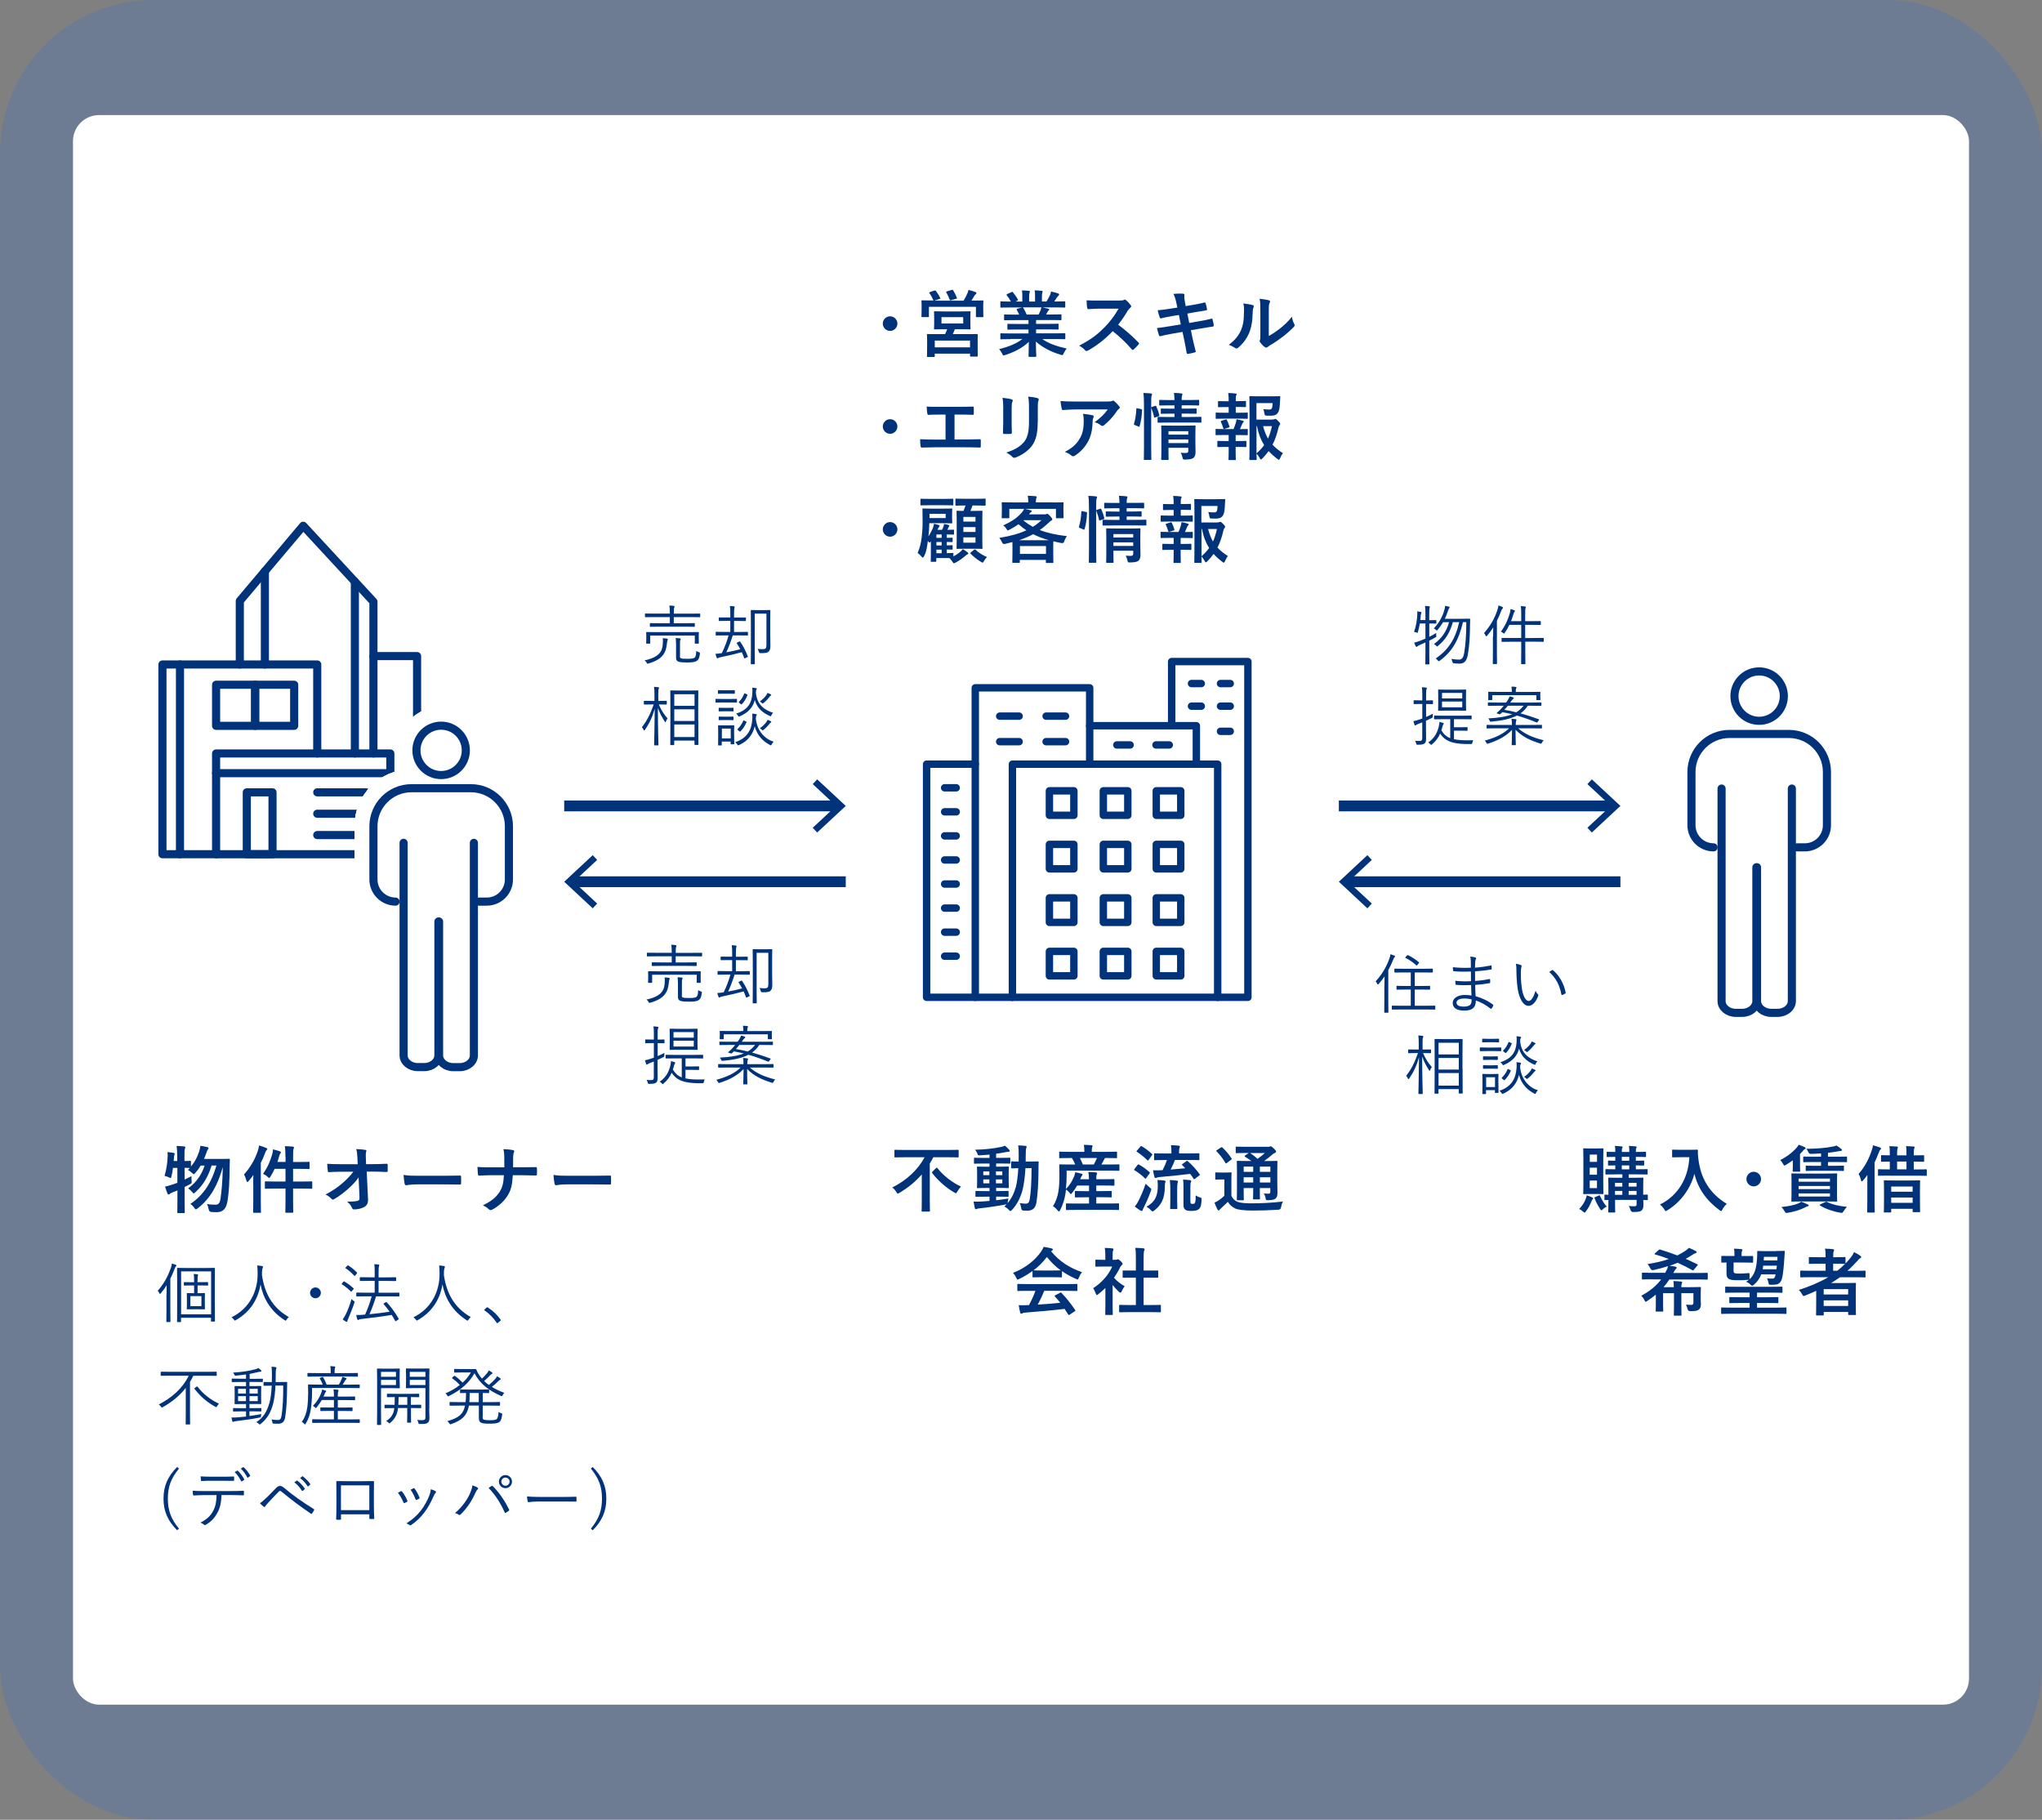 <?xml version="1.0" encoding="UTF-8"?>
<svg id="_レイヤー_2" data-name="レイヤー_2" xmlns="http://www.w3.org/2000/svg" viewBox="0 0 377.13 336.06">
  <rect x="0" y="0" width="377.13" height="336.06" fill="#808080" stroke="none"/>
  <defs>
    <style>
      .cls-1 {
        fill: #01337a;
      }

      .cls-2 {
        fill: #0064ff;
      }

      .cls-3 {
        stroke: #fff;
        stroke-width: 7px;
      }

      .cls-3, .cls-4, .cls-5, .cls-6 {
        fill: none;
      }

      .cls-7, .cls-8 {
        fill: #fff;
      }

      .cls-7, .cls-4, .cls-5 {
        stroke-linecap: round;
        stroke-linejoin: round;
      }

      .cls-7, .cls-4, .cls-5, .cls-6 {
        stroke: #01337a;
      }

      .cls-7, .cls-5 {
        stroke-width: 1.5px;
      }

      .cls-9 {
        opacity: .15;
      }

      .cls-4 {
        stroke-width: 1.37px;
      }

      .cls-6 {
        stroke-miterlimit: 10;
        stroke-width: 2px;
      }
    </style>
  </defs>
  <g id="_レイヤー_3" data-name="レイヤー_3">
    <g class="cls-9">
      <rect class="cls-2" width="377.13" height="336.06" rx="28.35" ry="28.35"/>
    </g>
    <rect class="cls-8" x="13.48" y="21.25" width="350.17" height="293.55" rx="4.82" ry="4.82"/>
    <g>
      <path class="cls-1" d="M165.74,59.76c0,.74-.61,1.35-1.35,1.35s-1.35-.61-1.35-1.35.61-1.35,1.35-1.35,1.35.61,1.35,1.35Z"/>
      <path class="cls-1" d="M172.56,53.69c.18-.07.22-.04.3.05.32.43.59.86.78,1.27.07.12.07.13-.12.2l-.95.31h5.39c.27-.46.5-.85.69-1.3.07-.18.15-.39.22-.68.46.11.9.24,1.28.39.12.05.18.09.18.18,0,.11-.04.16-.12.23-.09.07-.2.18-.28.32-.19.31-.34.58-.51.85h.27c1.24,0,1.69-.03,1.78-.03.14,0,.15.01.15.15,0,.08-.03.34-.03.71v.59c0,1.19.03,1.4.03,1.49,0,.13-.01.15-.15.15h-1.08c-.14,0-.15-.01-.15-.15v-1.76h-8.68v1.74c0,.15-.01.16-.15.16h-1.08c-.14,0-.15-.01-.15-.16,0-.08.03-.3.03-1.49v-.49c0-.47-.03-.72-.03-.81,0-.14.01-.15.15-.15.09,0,.54.03,1.78.03h.31s-.04-.04-.07-.11c-.18-.43-.43-.88-.69-1.24-.08-.12-.07-.15.09-.2l.81-.28ZM177.38,57.51c1.22,0,1.65-.03,1.74-.03.12,0,.13.01.13.16,0,.07-.03.3-.03.92v1.19c0,.62.03.85.03.93,0,.14-.01.15-.13.15-.09,0-.53-.03-1.74-.03h-1.03c-.12.34-.26.63-.38.9h2.57c1.32,0,1.8-.01,1.89-.01.14,0,.14.01.14.15,0,.08-.01.41-.01,1.04v.86c0,1.59.01,1.89.01,1.97,0,.12,0,.14-.14.14h-1.13c-.13,0-.15-.01-.15-.14v-.4h-6.51v.46c0,.13-.01.15-.14.15h-1.15c-.13,0-.15-.01-.15-.15,0-.08.03-.38.03-2v-.73c0-.8-.03-1.12-.03-1.2,0-.14.01-.15.15-.15.09,0,.57.01,1.89.01h1.31c.13-.28.27-.59.38-.9h-.55c-1.23,0-1.66.03-1.74.03-.12,0-.14-.01-.14-.15,0-.09.03-.31.03-.93v-1.19c0-.62-.03-.85-.03-.92,0-.15.01-.16.14-.16.08,0,.51.03,1.74.03h3ZM172.64,64.14h6.51v-1.24h-6.51v1.24ZM173.88,59.74h4.01v-1.17h-4.01v1.17ZM175.78,53.54c.16-.05.2-.03.27.09.23.37.49.88.67,1.35.05.11.04.13-.15.19l-.9.27c-.2.05-.22.04-.27-.11-.19-.45-.39-.91-.63-1.32-.08-.13-.04-.15.12-.2l.89-.27Z"/>
      <path class="cls-1" d="M186.61,62.63c-1.22,0-1.62.03-1.7.03-.15,0-.16-.01-.16-.15v-.8c0-.15.01-.16.16-.16.08,0,.49.03,1.7.03h3.34v-.73h-1.9c-1.31,0-1.78.03-1.86.03-.14,0-.14-.01-.14-.15v-.77c0-.15,0-.16.14-.16.08,0,.55.03,1.86.03h1.9v-.71h-2.54c-1.3,0-1.73.03-1.81.03-.15,0-.16-.01-.16-.13v-.8c0-.13.01-.15.16-.15.08,0,.51.03,1.81.03h.82c-.15-.32-.28-.59-.43-.85-.07-.12-.08-.17.09-.23l.88-.24h-2.16c-1.22,0-1.62.03-1.7.03-.15,0-.16-.01-.16-.15v-.84c0-.15.01-.16.16-.16.08,0,.49.03,1.7.03h.09c-.22-.43-.46-.77-.77-1.16-.08-.09-.05-.15.11-.23l.78-.36c.14-.07.18-.05.26.05.32.39.66.85.9,1.31.07.12.07.14-.11.23l-.32.16h1.26v-.89c0-.47,0-.8-.08-1.17.42.01.95.04,1.31.08.11.01.16.05.16.12,0,.08-.03.15-.05.23-.04.09-.08.3-.08.74v.89h1.09v-.88c0-.49,0-.81-.08-1.19.41.01.93.04,1.3.09.12.01.18.05.18.12s-.03.15-.05.22c-.04.09-.08.3-.08.74v.89h.84c.24-.38.43-.71.62-1.11.09-.2.18-.4.23-.73.47.09.95.23,1.31.35.12.04.18.11.18.18,0,.11-.05.16-.13.23-.09.08-.16.16-.23.26-.18.28-.36.55-.55.82h.19c1.22,0,1.62-.03,1.7-.03.13,0,.15.01.15.16v.84c0,.13-.01.15-.15.15-.08,0-.49-.03-1.7-.03h-2.36c.35.07.66.14,1.07.24.11.03.18.08.18.16,0,.09-.07.16-.15.2-.07.04-.13.19-.19.28l-.24.43h.88c1.3,0,1.73-.03,1.81-.03.13,0,.15.01.15.15v.8c0,.12-.01.13-.15.13-.08,0-.51-.03-1.81-.03h-2.73v.71h2.15c1.32,0,1.78-.03,1.86-.03.14,0,.15.01.15.16v.77c0,.13-.01.15-.15.15-.08,0-.54-.03-1.86-.03h-2.15v.73h3.55c1.22,0,1.62-.03,1.7-.03.13,0,.15.01.15.16v.8c0,.14-.01.15-.15.15-.08,0-.49-.03-1.7-.03h-2.4c1.13.8,2.55,1.32,4.5,1.75-.18.22-.36.5-.53.86-.11.26-.16.35-.3.35-.07,0-.16-.03-.31-.07-1.82-.53-3.43-1.42-4.54-2.42,0,1.61.07,2.44.07,2.67,0,.14-.01.15-.15.15h-1.15c-.12,0-.13-.01-.13-.15,0-.23.04-1.01.05-2.62-1.13,1.08-2.54,1.84-4.33,2.42-.15.05-.24.08-.31.08-.12,0-.18-.09-.3-.35-.18-.35-.36-.63-.54-.81,1.8-.45,3.17-1,4.31-1.88h-2.19ZM191.82,58.08c.12-.23.23-.46.36-.78.07-.15.09-.28.15-.54h-3.44s.07.05.11.11c.2.34.42.74.61,1.22h2.21Z"/>
      <path class="cls-1" d="M206.66,55.5c.49,0,.73-.01.93-.12.05-.04.09-.05.15-.05.08,0,.15.05.23.11.31.24.62.59.88.95.04.07.07.12.07.18,0,.08-.05.18-.18.27-.18.15-.35.35-.5.59-.55.95-1.08,1.7-1.73,2.53,1.3.96,2.5,2.01,3.74,3.27.07.07.11.14.11.19s-.03.12-.09.2c-.26.31-.57.63-.9.92-.05.05-.11.08-.16.08-.07,0-.12-.04-.19-.11-1.13-1.32-2.3-2.39-3.51-3.35-1.53,1.59-3.07,2.74-4.54,3.56-.12.05-.22.11-.31.11-.08,0-.16-.04-.23-.12-.3-.36-.69-.63-1.13-.88,2.11-1.07,3.36-2.03,4.75-3.44.97-1.01,1.72-1.97,2.54-3.39h-3.48c-.7.01-1.4.04-2.13.09-.11.01-.15-.08-.18-.23-.07-.28-.12-.93-.12-1.4.73.05,1.4.05,2.28.05h3.71Z"/>
      <path class="cls-1" d="M217.26,55.96c-.14-.68-.28-1.16-.54-1.69.58-.04,1.17-.08,1.76-.04.18.01.27.07.27.2,0,.15-.08.39.03.97l.2,1.13,1.11-.19c.77-.14,1.72-.3,2.42-.49.07,0,.12.05.15.15.11.35.19.7.27,1.16,0,.09-.07.13-.2.15-.62.11-1.58.26-2.25.38l-1.19.22.34,1.73,1.96-.34c.96-.16,1.62-.31,2.12-.45.18-.04.22.01.23.15.09.34.18.67.23,1.08,0,.12-.07.22-.2.23-.41.05-1.22.19-2.17.35l-1.86.32.31,1.5c.19.91.42,1.77.59,2.44.01.07-.05.11-.18.15-.28.09-.86.23-1.23.28-.18.01-.26-.05-.27-.16-.09-.5-.24-1.45-.43-2.31l-.34-1.59-1.84.32c-.92.16-1.67.32-2.19.46-.15.05-.26.01-.31-.15-.13-.39-.27-.9-.38-1.34.82-.09,1.54-.2,2.51-.36l1.89-.31-.34-1.74-1.27.2c-.74.12-1.65.31-2.01.41-.14.04-.2,0-.26-.14-.12-.31-.3-.97-.38-1.35.73-.05,1.47-.15,2.4-.3l1.23-.19-.18-.86Z"/>
      <path class="cls-1" d="M231.34,56.33c.23.07.26.23.18.42-.15.3-.16.59-.16.92-.03,1.69-.28,2.97-.73,3.97-.35.82-.95,1.7-1.92,2.54-.13.11-.24.18-.35.18-.08,0-.16-.04-.26-.11-.34-.23-.66-.39-1.15-.57,1.05-.8,1.77-1.62,2.24-2.69.38-.92.55-1.66.57-3.82,0-.51-.03-.73-.14-1.13.77.09,1.39.19,1.71.3ZM234.33,62.04c.66-.35,1.28-.77,1.92-1.26.81-.62,1.61-1.34,2.36-2.3.05.47.19.92.42,1.36.04.09.08.16.08.23,0,.09-.05.19-.2.34-.68.69-1.3,1.24-2,1.77-.7.54-1.46,1.07-2.4,1.62-.24.16-.27.19-.39.28-.08.07-.18.11-.27.11-.08,0-.18-.04-.28-.11-.3-.2-.61-.55-.81-.82-.08-.12-.12-.2-.12-.28,0-.07.01-.12.05-.2.09-.18.08-.34.08-1.03v-4.23c0-1.17,0-1.73-.14-2.35.54.07,1.28.16,1.69.28.18.04.24.12.24.23,0,.08-.04.2-.11.34-.12.26-.12.53-.12,1.5v4.51Z"/>
      <path class="cls-1" d="M165.74,78.76c0,.74-.61,1.35-1.35,1.35s-1.35-.61-1.35-1.35.61-1.35,1.35-1.35,1.35.61,1.35,1.35Z"/>
      <path class="cls-1" d="M176.26,81.16h1.93c.9,0,1.81-.03,2.73-.05.15-.01.22.05.22.22.01.35.01.73,0,1.08,0,.18-.04.24-.2.24-.65-.03-1.85-.05-2.73-.05h-5.43c-.55,0-1.43.04-2.48.05-.22.01-.24-.04-.28-.27-.05-.3-.09-.78-.09-1.27.97.05,2,.07,2.86.07h1.84v-4.62h-1.05c-.97,0-1.54.03-2.09.05-.16.01-.19-.08-.23-.28-.05-.27-.11-.8-.11-1.26.67.07,1.22.05,2.34.05h3.82c.82,0,1.57,0,2.36-.04.13-.01.18.07.18.22.01.34.01.72,0,1.05-.01.18-.04.26-.19.26-.9-.04-1.57-.05-2.32-.05h-1.05v4.61Z"/>
      <path class="cls-1" d="M185.29,75.43c0-.93-.04-1.45-.15-1.97.57.07,1.28.15,1.67.28.16.04.23.12.23.22,0,.07-.03.14-.05.2-.12.26-.15.59-.15,1.28v2.73c0,.7.03,1.23.04,1.7,0,.2-.08.27-.3.27h-1.08c-.19,0-.27-.07-.26-.23,0-.47.04-1.26.04-1.84v-2.65ZM191.65,77.96c0,2-.3,3.34-1.09,4.4-.66.88-1.84,1.7-2.97,2.12-.11.04-.2.07-.28.07-.11,0-.2-.04-.32-.16-.32-.32-.68-.58-1.15-.82,1.45-.45,2.58-1.08,3.3-1.97.62-.77.9-1.89.9-3.61v-2.55c0-1.16-.03-1.59-.15-2.2.65.05,1.3.15,1.76.3.13.04.19.12.19.23,0,.07-.01.15-.05.22-.12.28-.12.63-.12,1.47v2.51Z"/>
      <path class="cls-1" d="M198.73,75.61c-.77,0-1.59.05-2.39.11-.16.01-.22-.08-.24-.2-.11-.38-.19-1.05-.24-1.46.92.07,1.66.09,2.74.09h5.79c.57,0,.8-.03.93-.08.07-.03.19-.09.26-.09.11,0,.22.08.31.19.3.26.55.54.81.85.07.08.11.16.11.24,0,.11-.07.2-.19.28-.15.11-.26.24-.36.39-.63.96-1.47,1.89-2.38,2.61-.08.08-.18.12-.28.12s-.23-.05-.32-.14c-.34-.27-.68-.42-1.12-.55,1.08-.81,1.74-1.39,2.42-2.36h-5.83ZM199.49,80.88c.51-.96.66-1.88.66-3.19,0-.5-.03-.81-.13-1.27.66.07,1.36.16,1.74.26.18.04.23.13.23.26,0,.08-.03.16-.07.24-.09.19-.11.32-.12.55-.04,1.31-.18,2.51-.8,3.71-.53,1.01-1.34,1.97-2.46,2.69-.12.08-.24.13-.38.13-.09,0-.19-.04-.27-.12-.32-.28-.72-.5-1.23-.69,1.47-.77,2.24-1.5,2.82-2.58Z"/>
      <path class="cls-1" d="M210.73,75.54c.18.04.2.07.19.22-.05,1.11-.19,2.12-.46,2.96-.04.13-.07.12-.22.05l-.65-.27c-.18-.07-.19-.14-.15-.27.23-.73.38-1.66.43-2.74,0-.13.03-.12.22-.08l.63.13ZM211.27,74.61c0-.96-.01-1.39-.11-2.04.51.01.95.04,1.39.09.14.01.22.07.22.13,0,.09-.03.18-.07.27-.07.17-.09.51-.09,1.5v7.85c0,1.53.03,2.3.03,2.36,0,.15-.01.16-.15.16h-1.09c-.14,0-.15-.01-.15-.16,0-.07.03-.84.03-2.35v-7.82ZM213.31,74.96c.15-.05.19-.04.24.08.23.53.42,1.05.55,1.61.04.13.03.16-.15.23l-.57.2c-.18.07-.22.07-.24-.08-.13-.62-.3-1.12-.5-1.63-.05-.15-.04-.17.13-.23l.53-.17ZM215.78,78.04c-1.31,0-1.76.01-1.84.01-.14,0-.15,0-.15-.15v-.77c0-.13.01-.15.15-.15.08,0,.53.03,1.84.03h1.13v-.62h-.68c-1.22,0-1.61.03-1.7.03-.14,0-.15-.01-.15-.16v-.67c0-.14.01-.15.15-.15.09,0,.49.03,1.7.03h.68v-.61h-.89c-1.27,0-1.7.03-1.78.03-.13,0-.15-.01-.15-.15v-.73c0-.15.01-.16.15-.16.08,0,.51.03,1.78.03h.89c-.01-.47-.04-.85-.09-1.32.5.01.88.04,1.34.09.15.01.22.08.22.13,0,.14-.07.24-.09.35-.04.13-.05.35-.05.74h1.3c1.26,0,1.69-.03,1.77-.03.15,0,.16.01.16.16v.73c0,.13-.01.15-.16.15-.08,0-.51-.03-1.77-.03h-1.3v.61h.92c1.2,0,1.61-.03,1.69-.03.13,0,.15.01.15.15v.67c0,.15-.01.16-.15.16-.08,0-.49-.03-1.69-.03h-.92v.62h1.67c1.3,0,1.76-.03,1.82-.03.13,0,.15.01.15.15v.77c0,.15-.01.15-.15.15-.07,0-.53-.01-1.82-.01h-4.12ZM220.77,81.52c0,.67.03,1.46.03,1.88,0,.53-.08.89-.35,1.13-.23.2-.55.31-1.54.34-.42.01-.43.01-.53-.42-.05-.26-.18-.61-.31-.84.31.03.68.04.92.04.39,0,.47-.13.47-.41v-.54h-3.66v.62c0,.95.03,1.39.03,1.46,0,.15-.01.16-.16.16h-1.05c-.15,0-.16-.01-.16-.16,0-.07.03-.47.03-1.43v-3.16c0-.95-.03-1.38-.03-1.46,0-.15.01-.16.16-.16.08,0,.49.03,1.67.03h2.69c1.19,0,1.58-.03,1.67-.03.14,0,.15.01.15.16,0,.08-.03.58-.03,1.58v1.2ZM215.8,79.63v.63h3.66v-.63h-3.66ZM219.46,81.82v-.66h-3.66v.66h3.66Z"/>
      <path class="cls-1" d="M226.92,76.24v-1.07h-.36c-1.04,0-1.38.03-1.46.03-.14,0-.15-.01-.15-.15v-.85c0-.12.01-.13.15-.13.08,0,.42.03,1.46.03h.36v-.03c0-.57-.01-1-.09-1.49.5.01.95.04,1.34.09.15.01.22.07.22.13,0,.09-.04.16-.08.24-.07.12-.08.3-.08.67v.37h.3c1.04,0,1.38-.03,1.46-.03.12,0,.13.01.13.13v.85c0,.14-.01.15-.13.15-.08,0-.42-.03-1.46-.03h-.3v1.07h.46c1.16,0,1.53-.03,1.61-.03.14,0,.15.01.15.16v.84c0,.13-.01.15-.15.15-.08,0-.45-.03-1.61-.03h-2.43c-1.13,0-1.51.03-1.58.03-.15,0-.16-.01-.16-.15v-.84c0-.15.01-.16.16-.16.07,0,.45.03,1.58.03h.68ZM226.92,81.44v-1.11h-.69c-1.13,0-1.51.03-1.58.03-.13,0-.15-.01-.15-.16v-.84c0-.14.01-.15.15-.15.07,0,.45.03,1.58.03h1.59c.16-.39.31-.8.43-1.19.05-.18.09-.38.13-.63.38.07.78.16,1.13.27.14.04.19.08.19.15s-.04.12-.09.16c-.07.05-.14.16-.18.26-.15.38-.26.63-.43.99.89,0,1.22-.03,1.3-.03.14,0,.15.01.15.15v.84c0,.15-.01.16-.15.16-.08,0-.45-.03-1.59-.03h-.5v1.11h.36c1.05,0,1.39-.03,1.47-.03.13,0,.15.01.15.15v.84c0,.13-.01.15-.15.15-.08,0-.42-.03-1.47-.03h-.36v.88c0,.91.03,1.34.03,1.4,0,.14-.01.15-.15.15h-1.05c-.14,0-.15-.01-.15-.15,0-.08.03-.5.03-1.4v-.88h-.45c-1.05,0-1.4.03-1.49.03-.14,0-.15-.01-.15-.15v-.84c0-.14.01-.15.15-.15.08,0,.43.03,1.49.03h.45ZM226.22,79.19c-.05.01-.11.03-.15.03-.07,0-.12-.05-.15-.15-.14-.45-.27-.81-.43-1.15-.07-.15-.04-.16.12-.22l.74-.23c.15-.04.19-.01.24.09.19.38.34.76.46,1.17.04.14.04.18-.13.23l-.7.22ZM234.96,77.47c.22,0,.31-.01.38-.05.07-.04.12-.05.2-.05s.19.04.51.36c.32.34.38.43.38.53,0,.11-.04.16-.09.23-.11.12-.16.22-.23.51-.27,1.19-.61,2.2-1.09,3.12.54.59,1.17,1.09,1.93,1.57-.2.23-.38.54-.53.92-.09.2-.15.3-.23.3-.05,0-.14-.05-.27-.15-.61-.46-1.13-.93-1.62-1.46-.34.47-.72.92-1.15,1.36-.13.12-.2.19-.27.19-.08,0-.14-.09-.24-.28-.19-.35-.39-.61-.58-.8.01.63.03.99.03,1.04,0,.12-.01.14-.15.14h-1.04c-.15,0-.16-.01-.16-.14,0-.09.03-.99.03-2.82v-5.82c0-1.85-.03-2.77-.03-2.86,0-.14.01-.15.16-.15.08,0,.61.03,1.67.03h2.17c1.08,0,1.44-.03,1.53-.03.13,0,.19.04.18.17-.03.26-.03.46-.04.69-.05,1.12-.12,1.66-.3,2.03-.26.53-.63.72-1.47.72-.23,0-.47,0-.72-.01-.31-.03-.32-.03-.38-.35-.07-.39-.15-.69-.22-.86.39.05.73.08,1.05.08.35,0,.49-.08.57-.35.07-.23.09-.53.09-.84h-2.98v3.05h2.9ZM232.05,83.73c.57-.5,1.04-1,1.42-1.53-.59-.93-1.04-2.05-1.32-3.51h-.09v5.04ZM233.28,78.69c.23.91.53,1.66.9,2.31.32-.69.54-1.45.73-2.31h-1.63Z"/>
      <path class="cls-1" d="M165.74,97.76c0,.74-.61,1.35-1.35,1.35s-1.35-.61-1.35-1.35.61-1.35,1.35-1.35,1.35.61,1.35,1.35Z"/>
      <path class="cls-1" d="M176.09,102.74c.53-.27.96-.58,1.32-.89.15-.13.26-.26.41-.45.32.18.61.39.86.59.11.08.15.14.15.22s-.05.13-.16.17c-.12.05-.2.11-.35.24-.51.45-1.08.86-1.8,1.26-.16.08-.26.14-.34.14-.09,0-.16-.09-.3-.31-.18-.27-.36-.5-.54-.65-.2-.01-.47-.01-.85-.01h-1.57v.55c0,.12-.01.15-.12.15h-.76c-.13,0-.15-.01-.15-.15,0-.08.03-.3.03-1.07v-2.55c-.12.15-.19.22-.26.22-.05,0-.09-.05-.18-.15-.03-.04-.07-.09-.12-.15-.12.9-.23,1.99-.72,2.85-.08.15-.15.23-.22.23-.05,0-.12-.07-.23-.19-.24-.3-.51-.54-.72-.66.41-.95.62-1.81.74-2.81.09-.74.18-1.61.18-2.89,0-1.58-.03-2.3-.03-2.38,0-.13.01-.15.15-.15.09,0,.47.03,1.55.03h2.11c1.09,0,1.47-.03,1.55-.03.14,0,.15.01.15.15,0,.08-.03.26-.03.8v.84c0,.54.03.72.03.81,0,.14-.01.15-.15.15-.08,0-.46-.03-1.55-.03h-2.54v.03c0,.77-.07,1.61-.16,2.39.32-.46.54-.9.8-1.47.09-.23.19-.53.23-.85.31.07.68.16.89.24.11.04.15.07.15.14s-.04.11-.09.17c-.08.09-.15.23-.31.57h.84c.11-.2.16-.35.22-.49.08-.22.14-.39.16-.59.38.07.66.13.85.2.09.04.13.07.13.14,0,.05-.03.09-.08.15-.04.04-.05.07-.09.16l-.2.43h.04c.74,0,.95-.03,1.03-.03.13,0,.15.01.15.15v.62c0,.13-.01.15-.15.15-.08,0-.28-.03-1.03-.03h-.15v.62c.62,0,.86-.03.93-.03.13,0,.15.01.15.15v.54c0,.12-.01.13-.15.13-.07,0-.31-.01-.93-.03v.63c.62,0,.86-.03.93-.03.13,0,.15.01.15.15v.54c0,.12-.01.13-.15.13-.07,0-.31-.01-.93-.03v.67c.72,0,1-.03,1.07-.03.14,0,.15.01.15.15v.45ZM171.76,93.3c-1.15,0-1.54.03-1.62.03-.13,0-.15-.01-.15-.15v-.93c0-.13.01-.15.15-.15.08,0,.47.03,1.62.03h2.54c1.15,0,1.54-.03,1.62-.03.14,0,.15.01.15.15v.93c0,.13-.01.15-.15.15-.08,0-.47-.03-1.62-.03h-2.54ZM174.65,94.89h-2.98v.78h2.98v-.78ZM173.91,99.32v-.62h-.97v.62h.97ZM173.91,100.73v-.63h-.97v.63h.97ZM173.91,102.17v-.67h-.97v.67h.97ZM178.27,93.35c-1.2,0-1.61.03-1.69.03-.12,0-.13-.01-.13-.15v-1c0-.14.01-.15.13-.15.08,0,.49.03,1.69.03h1.92c1.22,0,1.62-.03,1.7-.03.12,0,.14.01.14.15v1c0,.13-.01.15-.14.15-.08,0-.49-.03-1.7-.03h-.58c-.13.38-.26.69-.39,1h.53c1.08,0,1.46-.03,1.55-.03.14,0,.15.01.15.15,0,.08-.03.54-.03,1.58v3.58c0,1.03.03,1.49.03,1.57,0,.15-.01.16-.15.16-.09,0-.47-.03-1.55-.03h-1.38c-1.09,0-1.47.03-1.55.03-.15,0-.16-.01-.16-.16,0-.08.03-.54.03-1.57v-3.54c0-1.08-.03-1.53-.03-1.62,0-.13.01-.15.16-.15.07,0,.36.03,1.12.03.15-.34.26-.65.38-1h-.04ZM177.92,95.46v.86h2.24v-.86h-2.24ZM180.16,98.23v-.89h-2.24v.89h2.24ZM180.16,99.23h-2.24v.99h2.24v-.99ZM179.89,101.52c.14-.09.18-.09.28-.01.59.57,1.34,1.04,2.12,1.36-.19.18-.38.43-.55.72-.14.22-.18.31-.27.31-.07,0-.15-.05-.31-.15-.76-.46-1.36-.95-1.9-1.49-.09-.11-.08-.15.07-.27l.57-.47Z"/>
      <path class="cls-1" d="M194.5,92.79c1.26,0,1.7-.03,1.78-.03.13,0,.15.01.15.15,0,.08-.03.31-.03.65v.55c0,1.15.03,1.36.03,1.44,0,.14-.01.15-.15.15h-1.11c-.14,0-.15-.01-.15-.15v-1.58h-5.74c.38.07.76.18,1.09.27.12.04.19.08.19.16s-.07.13-.16.19c-.09.05-.15.13-.26.27l-.11.13h2.86c.18,0,.27-.03.34-.05.08-.03.12-.05.19-.05.08,0,.2.05.54.42.32.37.38.46.38.59,0,.11-.04.18-.18.23-.11.05-.23.16-.47.39-.54.51-1.08.96-1.66,1.36,1.4.54,3.05.9,5.02,1.13-.23.31-.38.59-.51,1.01q-.11.34-.53.26c-.51-.09-1-.2-1.46-.32-.01.16-.03.46-.03.96v1.07c0,1.4.03,1.76.03,1.82,0,.13-.01.15-.15.15h-1.09c-.13,0-.15-.01-.15-.15v-.42h-4.81v.39c0,.15-.01.16-.15.16h-1.08c-.15,0-.16-.01-.16-.16,0-.07.03-.42.03-1.8v-.92c0-.46-.01-.77-.01-.96-.43.12-.86.23-1.34.34q-.42.09-.57-.26c-.14-.35-.32-.62-.51-.85,2.07-.34,3.66-.78,5-1.4-.51-.34-.99-.72-1.45-1.12-.49.35-1.04.69-1.65,1-.18.08-.26.14-.32.14-.08,0-.12-.07-.22-.22-.2-.32-.43-.57-.65-.71,1.66-.74,2.66-1.45,3.48-2.42.14-.17.27-.36.41-.63h-2.75v1.58c0,.14-.01.15-.15.15h-1.11c-.14,0-.15-.01-.15-.15,0-.09.03-.3.03-1.44v-.45c0-.45-.03-.66-.03-.76,0-.13.01-.15.15-.15.08,0,.53.03,1.78.03h2.97v-.22c0-.36-.01-.66-.09-1.01.47.01.99.04,1.44.08.15.01.22.07.22.13,0,.09-.04.16-.08.26-.04.12-.07.26-.07.55v.2h3.16ZM193.71,99.76c-1.09-.31-2.05-.68-2.9-1.11-.77.42-1.63.78-2.61,1.11h5.51ZM188.37,102.29h4.81v-1.45h-4.81v1.45ZM189,96.09c.54.46,1.12.85,1.77,1.2.57-.36,1.09-.77,1.59-1.23h-3.34l-.03.03Z"/>
      <path class="cls-1" d="M200.57,94.54c.18.04.2.07.19.22-.05,1.11-.19,2.12-.46,2.96-.04.13-.07.12-.22.05l-.65-.27c-.18-.07-.19-.14-.15-.27.23-.73.38-1.66.43-2.74,0-.13.03-.12.22-.08l.63.13ZM201.11,93.61c0-.96-.01-1.39-.11-2.04.51.01.95.04,1.39.09.14.01.22.07.22.13,0,.09-.03.18-.07.27-.07.17-.09.51-.09,1.5v7.85c0,1.53.03,2.3.03,2.36,0,.15-.01.16-.15.16h-1.09c-.14,0-.15-.01-.15-.16,0-.07.03-.84.03-2.35v-7.82ZM203.15,93.96c.15-.05.19-.04.24.08.23.53.42,1.05.55,1.61.04.13.03.16-.15.23l-.57.2c-.18.07-.22.07-.24-.08-.13-.62-.3-1.12-.5-1.63-.05-.15-.04-.17.13-.23l.53-.17ZM205.62,97.04c-1.31,0-1.76.01-1.84.01-.14,0-.15,0-.15-.15v-.77c0-.13.01-.15.15-.15.08,0,.53.03,1.84.03h1.13v-.62h-.68c-1.22,0-1.61.03-1.7.03-.14,0-.15-.01-.15-.16v-.67c0-.14.01-.15.15-.15.09,0,.49.03,1.7.03h.68v-.61h-.89c-1.27,0-1.7.03-1.78.03-.13,0-.15-.01-.15-.15v-.73c0-.15.01-.16.15-.16.08,0,.51.03,1.78.03h.89c-.01-.47-.04-.85-.09-1.32.5.01.88.04,1.34.09.15.01.22.08.22.13,0,.14-.07.24-.09.35-.04.13-.05.35-.05.74h1.3c1.26,0,1.69-.03,1.77-.03.15,0,.16.01.16.16v.73c0,.13-.01.15-.16.15-.08,0-.51-.03-1.77-.03h-1.3v.61h.92c1.2,0,1.61-.03,1.69-.03.13,0,.15.01.15.15v.67c0,.15-.01.16-.15.16-.08,0-.49-.03-1.69-.03h-.92v.62h1.67c1.3,0,1.76-.03,1.82-.03.13,0,.15.01.15.15v.77c0,.15-.01.15-.15.15-.07,0-.53-.01-1.82-.01h-4.12ZM210.6,100.52c0,.67.03,1.46.03,1.88,0,.53-.08.89-.35,1.13-.23.2-.55.31-1.54.34-.42.01-.43.01-.53-.42-.05-.26-.18-.61-.31-.84.31.03.68.04.92.04.39,0,.47-.13.47-.41v-.54h-3.66v.62c0,.95.03,1.39.03,1.46,0,.15-.01.16-.16.16h-1.05c-.15,0-.16-.01-.16-.16,0-.07.03-.47.03-1.43v-3.16c0-.95-.03-1.38-.03-1.46,0-.15.01-.16.16-.16.08,0,.49.03,1.67.03h2.69c1.19,0,1.58-.03,1.67-.03.14,0,.15.01.15.16,0,.08-.03.58-.03,1.58v1.2ZM205.63,98.63v.63h3.66v-.63h-3.66ZM209.29,100.82v-.66h-3.66v.66h3.66Z"/>
      <path class="cls-1" d="M216.76,95.24v-1.07h-.36c-1.04,0-1.38.03-1.46.03-.14,0-.15-.01-.15-.15v-.85c0-.12.01-.13.15-.13.08,0,.42.03,1.46.03h.36v-.03c0-.57-.01-1-.09-1.49.5.01.95.04,1.34.09.15.01.22.07.22.13,0,.09-.04.16-.08.24-.07.12-.08.3-.08.67v.37h.3c1.04,0,1.38-.03,1.46-.03.12,0,.13.01.13.13v.85c0,.14-.01.15-.13.15-.08,0-.42-.03-1.46-.03h-.3v1.07h.46c1.16,0,1.53-.03,1.61-.03.14,0,.15.01.15.16v.84c0,.13-.01.15-.15.15-.08,0-.45-.03-1.61-.03h-2.43c-1.13,0-1.51.03-1.58.03-.15,0-.16-.01-.16-.15v-.84c0-.15.01-.16.16-.16.07,0,.45.03,1.58.03h.68ZM216.76,100.44v-1.11h-.69c-1.13,0-1.51.03-1.58.03-.13,0-.15-.01-.15-.16v-.84c0-.14.01-.15.15-.15.07,0,.45.03,1.58.03h1.59c.16-.39.31-.8.43-1.19.05-.18.09-.38.13-.63.38.07.78.16,1.13.27.14.04.19.08.19.15s-.04.12-.09.16c-.07.05-.14.16-.18.26-.15.38-.26.63-.43.99.89,0,1.22-.03,1.3-.03.14,0,.15.01.15.15v.84c0,.15-.01.16-.15.16-.08,0-.45-.03-1.59-.03h-.5v1.11h.36c1.05,0,1.39-.03,1.47-.03.13,0,.15.01.15.15v.84c0,.13-.01.15-.15.15-.08,0-.42-.03-1.47-.03h-.36v.88c0,.91.03,1.34.03,1.4,0,.14-.01.15-.15.15h-1.05c-.14,0-.15-.01-.15-.15,0-.08.03-.5.03-1.4v-.88h-.45c-1.05,0-1.4.03-1.49.03-.14,0-.15-.01-.15-.15v-.84c0-.14.01-.15.15-.15.08,0,.43.03,1.49.03h.45ZM216.05,98.19c-.05.01-.11.03-.15.03-.07,0-.12-.05-.15-.15-.14-.45-.27-.81-.43-1.15-.07-.15-.04-.16.12-.22l.74-.23c.15-.04.19-.01.24.09.19.38.34.76.46,1.17.04.14.04.18-.13.23l-.7.22ZM224.79,96.47c.22,0,.31-.01.38-.05.07-.04.12-.05.2-.05s.19.04.51.36c.32.34.38.43.38.53,0,.11-.04.16-.09.23-.11.12-.16.22-.23.51-.27,1.19-.61,2.2-1.09,3.12.54.59,1.17,1.09,1.93,1.57-.2.23-.38.54-.53.92-.09.2-.15.3-.23.3-.05,0-.14-.05-.27-.15-.61-.46-1.13-.93-1.62-1.46-.34.47-.72.92-1.15,1.36-.13.12-.2.19-.27.19-.08,0-.14-.09-.24-.28-.19-.35-.39-.61-.58-.8.01.63.03.99.03,1.04,0,.12-.01.14-.15.14h-1.04c-.15,0-.16-.01-.16-.14,0-.09.03-.99.03-2.82v-5.82c0-1.85-.03-2.77-.03-2.86,0-.14.01-.15.16-.15.08,0,.61.03,1.67.03h2.17c1.08,0,1.44-.03,1.53-.03.13,0,.19.04.18.17-.03.26-.03.46-.04.69-.05,1.12-.12,1.66-.3,2.03-.26.53-.63.72-1.47.72-.23,0-.47,0-.72-.01-.31-.03-.32-.03-.38-.35-.07-.39-.15-.69-.22-.86.39.05.73.08,1.05.08.35,0,.49-.08.57-.35.07-.23.09-.53.09-.84h-2.98v3.05h2.9ZM221.89,102.73c.57-.5,1.04-1,1.42-1.53-.59-.93-1.04-2.05-1.32-3.51h-.09v5.04ZM223.12,97.69c.23.91.53,1.66.9,2.31.32-.69.54-1.45.73-2.31h-1.63Z"/>
    </g>
    <g>
      <path class="cls-1" d="M30.76,239.12c0-.47.01-1.16.02-1.78-.31.5-.67,1-1.08,1.49-.06.08-.11.12-.14.12-.05,0-.07-.04-.12-.13-.11-.22-.2-.35-.31-.46,1.13-1.28,1.85-2.58,2.42-4.2.11-.3.17-.53.19-.82.25.06.49.13.71.23.08.04.14.07.14.13,0,.07-.04.11-.11.17s-.13.18-.24.46c-.24.64-.49,1.22-.78,1.8v6.03c0,1.27.02,1.82.02,1.88,0,.08-.01.1-.1.1h-.56c-.08,0-.1-.01-.1-.1,0-.06.02-.61.02-1.88v-3.05ZM39.68,240.43c0,2.81.02,3.47.02,3.53,0,.08-.01.1-.1.1h-.53c-.08,0-.1-.01-.1-.1v-.61h-5.54v.7c0,.08-.01.1-.1.1h-.53c-.08,0-.1-.01-.1-.1,0-.06.02-.73.02-3.57v-3.49c0-2-.02-2.67-.02-2.75,0-.08.01-.1.1-.1.07,0,.49.02,1.68.02h3.43c1.19,0,1.61-.02,1.68-.02.08,0,.1.01.1.1,0,.07-.02.78-.02,2.63v3.57ZM38.99,234.79h-5.54v7.92h5.54v-7.92ZM38.44,237.3c0,.08-.01.1-.1.1-.06,0-.37-.02-1.33-.02h-.52v1.43h.2c.76,0,1-.02,1.06-.02.08,0,.1.01.1.1,0,.07-.02.29-.02.92v.96c0,.66.02.88.02.94,0,.07-.01.08-.1.08-.06,0-.3-.01-1.06-.01h-1.03c-.76,0-.98.01-1.06.01-.08,0-.1-.01-.1-.08s.02-.28.02-.94v-.96c0-.64-.02-.85-.02-.92,0-.08.01-.1.1-.1.07,0,.3.02,1.06.02h.19v-1.43h-.46c-.96,0-1.27.02-1.34.02-.08,0-.1-.01-.1-.1v-.43c0-.08.01-.1.1-.1.07,0,.38.02,1.34.02h.46v-.1c0-.77-.01-1.09-.07-1.43.25.01.49.04.68.07.08.01.13.04.13.1,0,.05-.02.12-.05.19-.04.12-.06.37-.06,1.04v.12h.52c.96,0,1.27-.02,1.33-.02.08,0,.1.01.1.1v.43ZM37.2,239.35h-2.04v1.85h2.04v-1.85Z"/>
      <path class="cls-1" d="M52.92,243.71c-.07.12-.11.17-.16.17s-.1-.02-.18-.08c-2.72-1.74-4.02-4.2-4.46-6.61-.5,3.01-2.13,5.22-4.57,6.6-.08.05-.13.08-.18.08s-.08-.06-.17-.18c-.13-.18-.29-.32-.44-.43,3.21-1.55,4.87-4.69,4.82-8.13-.01-.66-.02-1.01-.08-1.43.29.01.64.05.9.1.1.02.17.07.17.14,0,.1-.04.16-.07.24-.06.13-.11.37-.11.67,0,.22,0,.42-.01.62.48,3.23,1.82,5.97,4.97,7.75-.17.13-.31.3-.42.49Z"/>
      <path class="cls-1" d="M59.26,238.75c0,.54-.44,1-1,1s-1-.46-1-1,.46-1,1-1,1,.44,1,1Z"/>
      <path class="cls-1" d="M63.41,236.71c.07-.1.12-.1.19-.06.58.35,1.16.76,1.69,1.26.06.06.06.08-.01.17l-.29.34c-.12.14-.13.16-.2.08-.49-.52-1.1-.98-1.64-1.32-.08-.05-.07-.07.01-.17l.25-.3ZM64.35,243.43c-.11.25-.19.43-.2.54-.01.08-.05.14-.1.14s-.1-.01-.18-.06c-.2-.12-.36-.23-.58-.4.23-.29.36-.53.54-.89.37-.73.76-1.69,1.09-2.88.12.16.24.24.41.36.18.11.18.12.11.36-.32.98-.73,1.98-1.09,2.82ZM64.13,233.75c.08-.1.12-.11.19-.06.56.36,1.13.8,1.6,1.3.06.07.06.12-.04.23l-.26.32c-.1.11-.12.12-.19.05-.48-.53-1.1-1.07-1.6-1.38-.07-.05-.07-.07.04-.18l.26-.28ZM73.76,239.31c0,.1-.01.11-.08.11s-.49-.02-1.7-.02h-2.53c-.38,1.26-.8,2.36-1.22,3.3,1.33-.12,2.49-.28,3.73-.47-.34-.48-.71-.94-1.09-1.38-.07-.07-.06-.11.07-.19l.3-.18c.08-.06.12-.06.17-.01.85.92,1.54,1.88,2.22,3.04.04.07.04.1-.08.18l-.34.22c-.16.11-.18.11-.22.02-.2-.38-.42-.75-.65-1.1-1.9.31-3.51.52-5.53.74-.34.04-.43.07-.49.11-.07.04-.12.08-.19.08s-.13-.07-.16-.16c-.07-.24-.14-.5-.19-.76.49,0,.88-.01,1.22-.04l.43-.04c.46-1.03.88-2.11,1.21-3.37h-1.04c-1.21,0-1.63.02-1.7.02-.08,0-.1-.01-.1-.11v-.5c0-.08.01-.1.1-.1.07,0,.49.02,1.7.02h1.6v-2.18h-1.03c-1.18,0-1.56.02-1.62.02-.08,0-.1-.01-.1-.1v-.5c0-.08.01-.1.1-.1.06,0,.44.02,1.62.02h1.03v-.86c0-.8-.01-1.14-.07-1.56.31.01.52.02.78.06.08.01.14.06.14.11,0,.07-.02.12-.06.22-.04.11-.07.43-.07,1.15v.89h1.51c1.18,0,1.57-.02,1.63-.02.08,0,.1.01.1.1v.5c0,.08-.01.1-.1.1-.06,0-.46-.02-1.63-.02h-1.51v2.18h2.06c1.21,0,1.63-.02,1.7-.02s.08.01.08.1v.5Z"/>
      <path class="cls-1" d="M86.52,243.71c-.07.12-.11.17-.16.17s-.1-.02-.18-.08c-2.72-1.74-4.02-4.2-4.46-6.61-.5,3.01-2.13,5.22-4.57,6.6-.08.05-.13.08-.18.08s-.08-.06-.17-.18c-.13-.18-.29-.32-.44-.43,3.21-1.55,4.87-4.69,4.82-8.13-.01-.66-.02-1.01-.08-1.43.29.01.64.05.9.1.1.02.17.07.17.14,0,.1-.04.16-.07.24-.06.13-.11.37-.11.67,0,.22,0,.42-.01.62.48,3.23,1.82,5.97,4.97,7.75-.17.13-.31.3-.42.49Z"/>
      <path class="cls-1" d="M89.86,241.48s.1-.07.13-.07.07.02.13.07c.88.55,1.61,1.22,2.3,2.16.05.07.06.11.06.14,0,.05-.01.08-.08.14l-.43.36c-.06.05-.1.07-.12.07-.05,0-.08-.01-.13-.1-.62-.9-1.39-1.69-2.21-2.24-.06-.04-.08-.06-.08-.08,0-.04.01-.06.06-.12l.37-.34Z"/>
      <path class="cls-1" d="M40.04,253.98c0,.08-.01.1-.1.1-.07,0-.44-.02-1.58-.02h-2.66c-.19.4-.4.78-.61,1.14v6.02c0,1.18.02,1.68.02,1.74,0,.08-.01.1-.1.1h-.62c-.08,0-.1-.01-.1-.1,0-.07.02-.56.02-1.74v-4.92c-1.08,1.38-2.46,2.55-4.25,3.56-.08.05-.13.07-.17.07-.05,0-.08-.05-.17-.17-.12-.17-.23-.29-.4-.4,2.41-1.22,4.44-3.02,5.53-5.31h-3.49c-1.14,0-1.52.02-1.58.02-.08,0-.1-.01-.1-.1v-.55c0-.1.01-.11.1-.11.06,0,.44.02,1.58.02h6.98c1.14,0,1.51-.02,1.58-.02.08,0,.1.01.1.11v.55ZM36.29,256.08c.1-.07.14-.06.2.01,1.04,1.38,2.58,2.52,3.96,3.12-.13.13-.28.32-.36.47-.07.12-.1.17-.16.17-.05,0-.1-.04-.19-.08-1.48-.8-2.76-1.92-3.81-3.29-.06-.07-.05-.11.08-.2l.28-.19Z"/>
      <path class="cls-1" d="M48.52,255.12c0,.08,0,.1-.07.1-.06,0-.43-.02-1.54-.02h-.84v.77h.65c1.02,0,1.36-.02,1.43-.02.08,0,.1.01.1.1,0,.06-.02.29-.02.98v1.18c0,.67.02.92.02.98,0,.08-.01.1-.1.1-.07,0-.31-.02-1.43-.02h-.65v.77h.64c1.06,0,1.39-.02,1.46-.02.08,0,.1.01.1.1v.43c0,.08-.01.1-.1.1-.07,0-.41-.02-1.46-.02h-.64v.86c.74-.1,1.51-.22,2.21-.36-.05.14-.07.25-.08.36-.02.25-.02.24-.26.29-1.39.28-2.82.48-4.28.65-.24.02-.42.07-.47.1-.05.02-.1.06-.14.06-.06,0-.11-.04-.14-.14-.05-.18-.12-.44-.17-.68.41.01.76,0,1.24-.04.42-.04.92-.08,1.46-.14v-.95h-.84c-1.06,0-1.39.02-1.46.02-.08,0-.1-.01-.1-.1v-.43c0-.08.01-.1.1-.1.07,0,.41.02,1.46.02h.84v-.77h-.59c-1.02,0-1.36.02-1.43.02-.08,0-.1-.01-.1-.1,0-.07.02-.31.02-.98v-1.16c0-.7-.02-.94-.02-1,0-.08.01-.1.1-.1.07,0,.41.02,1.43.02h.59v-.77h-1.02c-1.09,0-1.46.02-1.52.02-.08,0-.1-.01-.1-.1v-.44c0-.08.01-.1.1-.1.06,0,.43.02,1.52.02h1.02v-.79c-.59.08-1.18.16-1.83.22-.22.01-.24.02-.31-.14-.07-.18-.17-.31-.26-.42,1.75-.11,2.93-.3,4.13-.62.22-.06.41-.13.55-.23.19.14.35.28.47.4.07.07.1.11.1.17,0,.07-.1.11-.2.11s-.29.05-.47.08c-.53.13-1.02.24-1.51.34v.9h.84c1.1,0,1.46-.02,1.52-.02.07,0,.08.01.08.1v.44ZM45.42,256.48h-1.45v.86h1.45v-.86ZM45.42,257.83h-1.45v.91h1.45v-.91ZM47.6,256.48h-1.52v.86h1.52v-.86ZM47.6,257.83h-1.52v.91h1.52v-.91ZM51.61,255.22c.95,0,1.25-.02,1.32-.02.08,0,.11.02.11.11-.02.37-.02.71-.02,1.07-.02,1.91-.11,3.86-.35,5.34-.14.84-.55,1.2-1.29,1.2-.34,0-.6-.01-.85-.02-.2-.01-.2-.07-.22-.2-.01-.22-.08-.42-.17-.58.4.07.77.11,1.18.11s.59-.22.68-.83c.22-1.29.31-3.32.31-5.52h-1.44c-.05,1.21-.18,2.39-.43,3.36-.42,1.54-1.03,2.71-2.29,3.71-.1.07-.13.11-.18.11-.04,0-.08-.04-.16-.11-.13-.14-.3-.25-.48-.32,1.36-.85,2.01-2.06,2.45-3.63.22-.79.34-1.92.4-3.11h-.12c-.94,0-1.22.02-1.28.02-.1,0-.11-.01-.11-.1v-.5c0-.08.01-.1.11-.1.06,0,.35.02,1.28.02h.14c.01-.46.02-.91.02-1.36,0-.74-.01-1.03-.08-1.48.28.01.53.04.78.08.08.01.13.06.13.11,0,.08-.02.14-.06.25-.05.12-.07.48-.07,1.12,0,.42,0,.85-.01,1.27h.71Z"/>
      <path class="cls-1" d="M66.43,256.24c0,.08-.01.1-.08.1s-.47-.02-1.66-.02h-7.06v.89c0,.92-.07,1.99-.22,2.99-.13.89-.41,1.81-.95,2.71-.06.1-.08.14-.12.14s-.07-.04-.14-.11c-.14-.16-.34-.29-.47-.35.56-.77.88-1.71,1.01-2.61s.17-1.92.17-2.77c0-.98-.02-1.38-.02-1.44,0-.08.01-.1.1-.1.07,0,.48.02,1.67.02h.94c-.14-.4-.32-.78-.52-1.08-.05-.08-.05-.11.08-.17l.34-.14c.11-.05.13-.04.18.05.22.35.47.85.65,1.34h2.25c.19-.31.34-.59.48-.94.07-.17.13-.32.16-.49.24.06.5.14.68.22.08.04.11.07.11.12,0,.06-.04.11-.11.16-.07.05-.13.13-.22.28-.12.22-.24.43-.4.66h1.42c1.19,0,1.58-.02,1.66-.02s.08.01.08.1v.48ZM66.1,254.13c0,.08-.01.1-.1.1-.06,0-.47-.02-1.68-.02h-5.77c-1.21,0-1.61.02-1.67.02-.08,0-.1-.01-.1-.1v-.47c0-.1.01-.11.1-.11.06,0,.46.02,1.67.02h2.53v-.17c0-.52-.01-.83-.08-1.12.3.01.56.04.78.06.08.01.14.05.14.1,0,.08-.04.14-.07.23-.04.11-.05.29-.05.73v.17h2.53c1.2,0,1.61-.02,1.67-.02.08,0,.1.01.1.11v.47ZM66.44,262.67c0,.08-.01.1-.1.1-.06,0-.47-.02-1.69-.02h-5.21c-1.21,0-1.61.02-1.68.02-.08,0-.1-.01-.1-.1v-.48c0-.08.01-.1.1-.1.07,0,.47.02,1.68.02h2.23v-1.56h-.85c-1.13,0-1.49.02-1.56.02-.08,0-.1-.01-.1-.1v-.47c0-.08.01-.1.1-.1.07,0,.43.02,1.56.02h.85v-1.38h-2.25c-.26.47-.58.91-.96,1.38-.05.06-.08.1-.12.1-.05,0-.1-.04-.17-.12-.12-.13-.24-.22-.37-.29.74-.74,1.19-1.5,1.54-2.41.06-.16.12-.36.14-.59.24.05.49.12.66.19.1.05.11.07.11.12,0,.06-.05.1-.1.14-.06.06-.12.17-.19.35-.07.17-.13.34-.22.5h1.93v-.2c0-.55-.01-.72-.08-1.13.29.01.54.04.78.06.08.01.16.06.16.1,0,.08-.05.16-.07.24-.04.12-.07.29-.07.75v.18h1.49c1.15,0,1.52-.02,1.6-.02.08,0,.1.01.1.1v.48c0,.08-.01.1-.1.1-.07,0-.44-.02-1.6-.02h-1.49v1.38h1.06c1.13,0,1.5-.02,1.56-.02.08,0,.1.01.1.1v.47c0,.08-.01.1-.1.1-.06,0-.43-.02-1.56-.02h-1.06v1.56h2.27c1.22,0,1.63-.02,1.69-.02.08,0,.1.01.1.1v.48Z"/>
      <path class="cls-1" d="M73.82,255.17c0,.74.02,1.04.02,1.1,0,.08-.01.1-.1.1-.06,0-.36-.02-1.2-.02h-2.17v4.19c0,1.72.02,2.42.02,2.5,0,.08-.01.1-.1.1h-.56c-.08,0-.1-.01-.1-.1,0-.07.02-.78.02-2.5v-5.19c0-1.72-.02-2.45-.02-2.52,0-.08.01-.1.1-.1.07,0,.47.02,1.35.02h1.45c.84,0,1.14-.02,1.2-.02.08,0,.1.01.1.1,0,.07-.02.37-.02,1.1v1.25ZM73.13,253.34h-2.76v.91h2.76v-.91ZM73.13,254.82h-2.76v.95h2.76v-.95ZM77.8,259.94c0,.08-.01.1-.1.1-.06,0-.46-.02-1.63-.02h-.17v1.28c0,.89.02,1.25.02,1.32,0,.08-.01.1-.1.1h-.53c-.08,0-.1-.01-.1-.1,0-.07.02-.43.02-1.32v-1.28h-1.7c-.08.62-.17.94-.36,1.37-.23.5-.59.97-1.07,1.36-.07.06-.12.1-.16.1-.05,0-.1-.05-.19-.14-.13-.13-.28-.23-.42-.29.52-.3.94-.71,1.2-1.25.18-.36.29-.74.31-1.14h-.07c-1.18,0-1.56.02-1.63.02-.08,0-.1-.01-.1-.1v-.44c0-.08.01-.1.1-.1.07,0,.46.02,1.63.02h.12c.01-.37.04-.84.04-1.43-.96,0-1.31.02-1.34.02-.1,0-.11-.01-.11-.1v-.44c0-.08.01-.1.11-.1.05,0,.42.02,1.55.02h2.66c1.13,0,1.5-.02,1.56-.02.07,0,.08.01.08.1v.44c0,.08-.01.1-.08.1-.06,0-.42-.02-1.45-.02v1.43h.17c1.18,0,1.57-.02,1.63-.02.08,0,.1.01.1.1v.44ZM75.23,258h-1.62c0,.56-.01,1.03-.04,1.43h1.65v-1.43ZM79.27,260.08c0,.66.04,1.28.04,1.74,0,.53-.08.73-.31.91-.23.19-.49.24-1.45.24-.23,0-.22,0-.28-.23s-.12-.37-.22-.53c.31.04.59.05.88.05.53,0,.64-.1.64-.58v-5.34h-2.19c-.94,0-1.24.02-1.3.02-.1,0-.11-.01-.11-.1,0-.06.02-.29.02-1.03v-1.39c0-.73-.02-.96-.02-1.03,0-.08.01-.1.11-.1.06,0,.36.02,1.3.02h1.54c.92,0,1.24-.02,1.29-.02.08,0,.1.01.1.1,0,.07-.02.55-.02,1.71v5.54ZM78.57,253.34h-2.89v.91h2.89v-.91ZM78.57,254.82h-2.89v.95h2.89v-.95Z"/>
      <path class="cls-1" d="M86.86,252.84c.52,0,.89-.02.97-.02.07,0,.11.01.16.12.14.4.35.76.59,1.09.13.19.26.38.42.55.37-.31.71-.7.98-1.03.12-.14.2-.29.3-.48.25.13.44.26.59.38.07.06.08.1.08.14,0,.06-.04.1-.11.13-.1.04-.18.08-.37.3-.32.35-.67.68-1.06,1.01.26.26.56.5.88.73.47-.38.9-.8,1.19-1.13.12-.14.23-.3.32-.48.24.13.41.24.58.37.07.06.1.11.1.16,0,.06-.05.1-.13.13-.08.04-.17.08-.36.29-.32.32-.7.66-1.15,1.02.71.44,1.49.8,2.3,1.09-.12.13-.22.26-.3.43-.07.14-.11.19-.17.19-.04,0-.1-.02-.18-.06-2.22-1-3.81-2.18-4.86-4.17-.97,1.7-2.39,3.05-4.69,4.19-.1.05-.14.07-.19.07-.06,0-.08-.06-.17-.19-.08-.14-.18-.25-.31-.36,1.04-.44,1.93-.97,2.65-1.55-.46-.49-.86-.85-1.39-1.22-.07-.05-.07-.07.01-.16l.29-.26c.07-.07.1-.08.17-.04.55.38.98.77,1.44,1.25.65-.59,1.15-1.22,1.52-1.88h-1.73c-.9,0-1.18.02-1.24.02-.1,0-.11-.01-.11-.1v-.47c0-.08.01-.1.11-.1.06,0,.34.02,1.24.02h1.63ZM89.13,261.59c0,.32.05.47.16.54.13.08.44.14,1.18.14s1.06-.06,1.24-.19c.18-.13.32-.49.37-1.34.14.1.29.17.47.23.2.07.23.08.19.3-.12.82-.23,1.16-.61,1.4-.3.18-.94.24-1.66.24-.92,0-1.39-.05-1.65-.2-.29-.17-.38-.38-.38-.91v-2.23h-1.83c-.35,1.86-1.32,2.73-3.26,3.41-.08.04-.14.05-.18.05-.07,0-.11-.05-.19-.18-.1-.16-.24-.3-.38-.41,1.99-.54,2.94-1.22,3.29-2.87h-1.09c-1.2,0-1.6.02-1.67.02-.08,0-.1-.01-.1-.1v-.48c0-.08.01-.1.1-.1.07,0,.47.02,1.67.02h1.19c.05-.41.07-.86.07-1.38v-.31c-.68.01-.94.02-1,.02-.08,0-.1-.01-.1-.1v-.46c0-.1.01-.11.1-.11.07,0,.42.02,1.45.02h2.23c1.08,0,1.43-.02,1.5-.02.08,0,.1.01.1.11v.46c0,.08-.01.1-.1.1-.06,0-.34-.01-1.08-.02v1.69h1.42c1.2,0,1.6-.02,1.67-.02.08,0,.1.01.1.1v.48c0,.08-.01.1-.1.1-.07,0-.47-.02-1.67-.02h-1.42v2.03ZM88.42,257.24h-1.68v.31c0,.5-.02.97-.06,1.38h1.74v-1.69Z"/>
      <path class="cls-1" d="M33.06,271.2c-1.5,1.81-2.06,3.41-2.06,5.55s.56,3.74,2.06,5.55l-.35.29c-1.72-1.73-2.51-3.5-2.51-5.84s.79-4.11,2.51-5.84l.35.29Z"/>
      <path class="cls-1" d="M40.91,276.1c-.06,1.37-.23,2.28-.72,3.19-.5.97-1.2,1.71-2.12,2.25-.16.1-.26.14-.37.04-.18-.17-.42-.29-.67-.4,1.2-.62,1.86-1.25,2.35-2.19.44-.83.6-1.72.62-2.89h-2.45c-.6,0-1.22.04-1.73.07-.13.01-.14-.04-.17-.18-.04-.19-.06-.49-.07-.7.7.05,1.3.06,1.97.06h5.19c.83,0,1.44-.01,2.18-.06.11,0,.13.05.13.19v.5c0,.12-.05.16-.16.16-.7-.02-1.38-.05-2.15-.05h-1.85ZM38.98,273.45c-.53,0-1.13.01-1.71.05-.12.01-.14-.04-.16-.16-.02-.19-.05-.47-.06-.7.71.05,1.39.06,1.93.06h2.1c.64,0,1.39,0,2.03-.04.11-.01.13.04.13.16.01.16.01.34,0,.48,0,.14-.02.17-.14.17-.65-.02-1.39-.02-2.01-.02h-2.1ZM43.81,271.59s.07-.01.12.02c.41.34.89,1.04,1.18,1.57.02.05.01.1-.04.13l-.37.25c-.06.05-.12.02-.16-.04-.28-.55-.74-1.25-1.2-1.66l.47-.29ZM44.88,270.96s.08-.04.13,0c.43.37.92,1.02,1.19,1.52.04.06.01.08-.05.13l-.35.26c-.06.05-.1.04-.13-.04-.29-.56-.71-1.16-1.2-1.62l.41-.26Z"/>
      <path class="cls-1" d="M49.29,276.52c.42-.42,1.06-1.07,1.7-1.73.29-.29.46-.38.71-.38s.43.07.73.32c1.54,1.31,3.53,2.72,5.5,3.93.11.06.12.13.07.23-.12.24-.25.44-.37.6-.06.08-.12.11-.22.04-1.91-1.31-3.74-2.67-5.43-4.08-.07-.06-.14-.13-.24-.13-.11,0-.17.05-.23.11-.54.54-1.2,1.24-2.01,2.11-.28.3-.41.48-.52.65-.07.12-.17.13-.28.05-.19-.14-.46-.38-.7-.64.29-.18.78-.59,1.27-1.08ZM54.78,273.44c.06-.05.1-.04.14,0,.48.34,1.01.92,1.36,1.45.04.05.02.1-.02.13l-.35.29c-.06.05-.12.04-.16-.02-.35-.59-.85-1.15-1.39-1.54l.42-.31ZM55.8,272.65s.08-.05.13-.01c.48.37,1.02.9,1.37,1.4.04.06.02.1-.04.14l-.32.29s-.1.05-.14-.02c-.3-.49-.82-1.08-1.38-1.5l.38-.3Z"/>
      <path class="cls-1" d="M62.98,279.65v.82c0,.14-.02.17-.17.18-.16,0-.4.01-.56,0-.13-.01-.17-.04-.17-.16.04-.76.05-1.55.05-2.57v-2.36c0-.64,0-1.27-.02-1.92,0-.11.04-.13.13-.13.61.02,1.26.02,1.93.02h2.64c.72,0,1.5,0,2.12-.02.12,0,.14.04.14.17-.01.61-.02,1.25-.02,1.9v2.41c0,.92.04,1.75.06,2.36,0,.13-.04.17-.16.17h-.62c-.11,0-.12-.04-.12-.16v-.71h-5.23ZM68.21,274.3h-5.24v4.58h5.24v-4.58Z"/>
      <path class="cls-1" d="M74.03,275.38c.1-.05.14-.02.22.06.4.5.72,1.03.98,1.68.05.12.05.14-.06.22-.16.1-.3.16-.46.22-.11.05-.16,0-.19-.1-.25-.6-.61-1.27-1.03-1.79.22-.12.4-.22.54-.29ZM80.44,275.39c.11.08.12.19.01.29-.12.11-.2.26-.35.58-.52,1.17-1.09,2.24-1.76,3.09-.74.96-1.44,1.62-2.42,2.28-.08.06-.19.08-.26.01-.18-.14-.37-.24-.62-.3,1.25-.82,1.94-1.44,2.69-2.39.65-.83,1.25-1.92,1.63-2.95.11-.31.16-.58.2-.98.3.08.7.23.89.37ZM76.38,274.83c.08-.04.14-.02.2.07.34.46.67,1.07.9,1.67.04.1.01.14-.08.19-.13.07-.3.16-.48.23-.08.04-.12,0-.17-.11-.25-.66-.52-1.22-.92-1.77.25-.13.41-.22.55-.28Z"/>
      <path class="cls-1" d="M86.85,275.66c.25-.61.37-.96.38-1.36.4.13.74.26.95.4.17.1.13.23.02.34-.13.13-.25.3-.42.68-.58,1.31-1.39,2.65-2.71,3.95-.12.12-.26.14-.37.05-.13-.12-.37-.24-.66-.31,1.42-1.2,2.35-2.63,2.81-3.74ZM90.76,274.42c.11-.06.16-.07.25.02,1.28,1.27,2.29,2.84,3,4.31.06.11.06.18-.05.25-.13.1-.35.26-.56.37-.11.06-.14.04-.19-.07-.73-1.67-1.69-3.19-2.97-4.52.2-.14.41-.29.53-.36ZM94.56,273.61c0,.67-.54,1.21-1.21,1.21s-1.21-.54-1.21-1.21.54-1.21,1.21-1.21,1.21.54,1.21,1.21ZM92.59,273.61c0,.42.34.76.76.76s.76-.34.76-.76-.34-.75-.76-.75-.76.34-.76.75Z"/>
      <path class="cls-1" d="M99.27,277.29c-1.04,0-1.55.12-1.62.12-.11,0-.17-.05-.2-.17-.05-.2-.1-.59-.12-.91.73.1,1.66.11,2.65.11h3.68c.83,0,1.72-.01,2.63-.04.14-.01.18.01.18.14.01.18.01.43,0,.62,0,.13-.04.16-.18.14-.9-.02-1.79-.02-2.59-.02h-4.43Z"/>
      <path class="cls-1" d="M109.47,270.91c1.72,1.73,2.51,3.5,2.51,5.84s-.79,4.11-2.51,5.84l-.35-.29c1.5-1.81,2.06-3.41,2.06-5.55s-.56-3.74-2.06-5.55l.35-.29Z"/>
    </g>
    <g>
      <path class="cls-1" d="M31.95,215.65c-.07.55-.16,1.11-.28,1.58-.07.23-.09.32-.18.32-.05,0-.15-.05-.3-.13-.22-.11-.57-.22-.8-.27.38-1.26.53-2.48.57-3.54.01-.26.01-.53-.03-.86.36.04.81.09,1.13.15.15.03.2.08.2.16s-.01.12-.05.22c-.05.11-.07.24-.08.46-.01.22-.03.43-.05.66h.65v-.74c0-.96-.03-1.36-.11-2.04.5.01.93.04,1.39.09.13.01.22.07.22.14,0,.11-.04.18-.08.28-.07.16-.08.5-.08,1.5v.77c.72,0,.99-.03,1.05-.03.13,0,.15.01.15.13v.92c.72-.85,1.16-1.74,1.5-2.74.11-.35.19-.67.24-1.08.36.05.88.13,1.27.23.15.04.23.09.23.19s-.04.16-.13.27c-.09.11-.16.28-.27.62-.12.37-.27.73-.43,1.11h3.15c1.03,0,1.35-.03,1.43-.03.15,0,.19.04.19.18-.01.37-.03.73-.03,1.05-.03,3.23-.14,4.94-.39,6.5-.22,1.45-.81,2.13-2.01,2.13-.24,0-.62,0-.97-.03q-.42-.03-.5-.47c-.08-.43-.19-.76-.32-1.01.62.11,1.09.13,1.58.13.61,0,.81-.4.92-1.12.2-1.46.36-2.96.42-5.83-.96,3.4-2.3,5.81-4.63,7.62-.16.12-.26.19-.34.19-.09,0-.16-.08-.28-.26-.23-.34-.5-.58-.74-.74,2.55-1.73,3.93-4.04,4.81-7.09h-.89c-.63,2.09-1.62,3.67-2.98,4.92-.15.15-.24.22-.32.22s-.15-.07-.27-.23c-.23-.28-.51-.53-.76-.69,1.42-1.04,2.44-2.4,3.04-4.21h-.72c-.28.47-.62.93-1,1.36-.15.16-.22.23-.28.23-.08,0-.15-.07-.3-.22-.26-.24-.54-.43-.77-.57l.35-.36c-.14,0-.43-.01-.97-.03v2.17c.39-.19.81-.39,1.26-.63,0,.24,0,.61.03.9.03.41.03.42-.34.61-.32.18-.63.34-.95.49v2.28c0,1.54.03,2.31.03,2.38,0,.13-.01.15-.15.15h-1.09c-.13,0-.15-.01-.15-.15,0-.08.03-.84.03-2.36v-1.67c-.31.14-.63.26-.95.38-.2.09-.36.17-.43.24-.08.08-.15.14-.23.14-.09,0-.16-.04-.22-.15-.16-.39-.32-.89-.46-1.31.45-.09.82-.2,1.27-.35.34-.11.68-.23,1.01-.35v-2.75h-.78Z"/>
      <path class="cls-1" d="M46.76,218.64c0-.49.01-1.07.03-1.65-.28.39-.57.77-.88,1.12-.11.11-.18.18-.23.18-.07,0-.12-.08-.16-.24-.12-.45-.3-.91-.46-1.16,1.15-1.27,2.04-2.78,2.55-4.35.12-.37.19-.66.23-1.01.49.15.89.27,1.3.45.15.07.22.12.22.19,0,.09-.03.15-.13.24-.08.08-.16.2-.28.54-.23.61-.49,1.21-.78,1.8v7c0,1.34.03,2,.03,2.07,0,.14-.01.15-.15.15h-1.15c-.13,0-.15-.01-.15-.15,0-.08.03-.73.03-2.07v-3.09ZM52.72,213.7c0-.96-.03-1.47-.11-2.04.51.01,1,.04,1.47.08.12.01.22.08.22.15,0,.09-.05.18-.08.27-.07.19-.09.51-.09,1.5v.92h1.15c1.23,0,1.65-.03,1.73-.03.15,0,.16.01.16.15v1.03c0,.14-.01.15-.16.15-.08,0-.5-.03-1.73-.03h-1.15v2.34h1.54c1.32,0,1.77-.03,1.85-.03.13,0,.15.01.15.15v1.05c0,.15-.01.16-.15.16-.08,0-.53-.03-1.85-.03h-1.54v1.96c0,1.51.03,2.28.03,2.35,0,.14-.01.15-.15.15h-1.16c-.14,0-.15-.01-.15-.15,0-.08.03-.82.03-2.34v-1.97h-1.81c-1.32,0-1.77.03-1.85.03-.14,0-.15-.01-.15-.16v-1.05c0-.13.01-.15.15-.15.08,0,.53.03,1.85.03h1.81v-2.34h-2.01c-.22.49-.47.96-.76,1.42-.11.17-.18.27-.24.27s-.15-.08-.3-.22c-.27-.26-.55-.42-.84-.55.92-1.3,1.39-2.53,1.69-3.61.09-.3.14-.59.15-.91.46.11.85.22,1.23.35.16.05.23.12.23.2s-.04.15-.08.19c-.08.08-.15.2-.24.54-.09.34-.2.69-.32,1.04h1.5v-.88Z"/>
      <path class="cls-1" d="M66.22,217.44c-.53.76-1.08,1.35-1.9,2.08-.69.63-1.73,1.43-2.55,1.89-.12.08-.22.12-.31.12-.08,0-.16-.04-.23-.13-.27-.32-.73-.65-1.11-.8,1.38-.76,2.23-1.32,3.15-2.13.8-.7,1.44-1.35,1.98-2.09h-2.36c-.7.01-1.46.04-2.16.08-.12.01-.18-.08-.19-.23-.05-.26-.08-.81-.11-1.31.81.05,1.61.07,2.42.07h3.21l-.05-1.2c-.03-.67-.09-1.16-.22-1.59.73.03,1.28.07,1.7.15.13.03.18.08.18.16,0,.05-.03.12-.05.2-.04.16-.09.38-.05,1.24l.04,1.03h1.17c.95,0,1.62-.03,2.62-.07.13,0,.2.07.2.16.01.38.01.8,0,1.17,0,.11-.05.19-.19.19-.99-.04-1.76-.07-2.59-.07h-1.09l.24,5.08c.04.71-.2,1.16-.65,1.43-.46.27-1.24.47-1.86.47-.26,0-.35-.05-.42-.23-.22-.5-.45-.81-.94-1.2,1.01-.01,1.44-.04,1.9-.14.31-.07.42-.2.39-.8l-.16-3.54Z"/>
      <path class="cls-1" d="M77.02,218.72c-1.34,0-1.85.16-1.98.16-.16,0-.27-.08-.31-.28-.07-.31-.15-.95-.2-1.63.88.14,1.55.16,2.92.16h4.35c1.03,0,2.07-.03,3.11-.04.2-.01.24.03.24.19.03.41.03.87,0,1.27,0,.16-.05.22-.24.2-1.01-.01-2.01-.03-3.01-.03h-4.86Z"/>
      <path class="cls-1" d="M96.55,215.56c.76,0,1.65-.01,2.35-.03.19-.01.24.01.26.24.03.34.03.71,0,1.05,0,.22-.05.26-.26.26-.49,0-1.51-.05-2.27-.05h-1.92c-.13,1.96-.34,2.73-.92,3.69-.63,1.07-1.72,2.05-2.88,2.66-.11.07-.2.09-.31.09s-.2-.04-.3-.14c-.34-.31-.66-.54-1.13-.74,1.53-.73,2.42-1.45,3.07-2.44.53-.81.76-1.69.82-3.12h-2.61c-.66,0-1.43.05-1.94.07-.18.01-.22-.05-.24-.26-.04-.27-.07-.84-.09-1.34.88.07,1.63.07,2.3.07h2.66c0-.67,0-1.4-.01-2-.01-.43-.03-.82-.16-1.36.68.03,1.36.08,1.8.19.15.04.2.09.2.19,0,.08-.04.18-.09.3-.05.12-.11.45-.11.82,0,.63,0,1.08-.01,1.85h1.81Z"/>
      <path class="cls-1" d="M104.71,218.72c-1.34,0-1.85.16-1.98.16-.16,0-.27-.08-.31-.28-.07-.31-.15-.95-.2-1.63.88.14,1.55.16,2.92.16h4.35c1.03,0,2.07-.03,3.11-.04.2-.01.24.03.24.19.03.41.03.87,0,1.27,0,.16-.05.22-.24.2-1.01-.01-2.01-.03-3.01-.03h-4.86Z"/>
    </g>
    <g>
      <path class="cls-1" d="M167.05,213.71c-1.22,0-1.63.03-1.71.03-.14,0-.15-.01-.15-.16v-1.09c0-.15.01-.16.15-.16.08,0,.5.03,1.71.03h8.13c1.22,0,1.62-.03,1.72-.03.13,0,.15.01.15.16v1.09c0,.15-.01.16-.15.16-.09,0-.5-.03-1.72-.03h-2.81c-.2.39-.42.78-.65,1.16v6.78c0,1.24.03,1.86.03,1.94,0,.13-.01.15-.15.15h-1.24c-.14,0-.15-.01-.15-.15,0-.09.03-.7.03-1.94v-4.77c-1.15,1.32-2.54,2.47-4.13,3.4-.15.08-.23.14-.3.14-.09,0-.15-.08-.28-.31-.2-.32-.42-.58-.74-.82,2.59-1.28,4.73-3.25,5.97-5.58h-3.7ZM172.87,215.72c.05-.05.09-.08.14-.08s.07.03.12.08c1.09,1.4,2.82,2.71,4.35,3.4-.26.27-.49.61-.68.93-.12.22-.18.31-.26.31-.07,0-.15-.07-.32-.16-1.49-.85-2.97-2.17-4.04-3.55-.09-.12-.08-.16.05-.3l.63-.63Z"/>
      <path class="cls-1" d="M183.94,221.65c.73-.08,1.5-.19,2.3-.32-.05.22-.09.42-.12.62l-.04.24c.7-.81,1.19-1.78,1.54-3.02.2-.77.36-1.96.45-3.44-.8.01-1.09.03-1.16.03-.15,0-.16-.01-.16-.15v-.99c0-.13.01-.15.16-.15.07,0,.38.03,1.22.03,0-.35.01-.7.01-1.08,0-.84-.01-1.26-.09-1.9.49.01.88.04,1.35.09.13.01.2.07.2.15,0,.11-.04.2-.08.32-.05.13-.08.55-.08,1.38,0,.37,0,.7-.01,1.04h.77c1.04,0,1.39-.03,1.47-.03.14,0,.16.03.16.16-.03.46-.03.85-.03,1.28-.01,2.59-.14,4.59-.39,6.18-.18,1.01-.68,1.49-1.72,1.49-.28,0-.51-.01-.74-.03q-.31-.03-.35-.47c-.05-.34-.13-.63-.27-.91.45.07.77.11,1.12.11.41,0,.63-.22.73-.85.22-1.31.32-3.13.34-5.71h-1.13c-.09,1.58-.27,2.9-.5,3.88-.38,1.54-1.07,2.85-2,3.85-.14.13-.22.2-.28.2s-.14-.07-.26-.19c-.27-.31-.57-.51-.86-.65.15-.13.3-.27.43-.42-.07.03-.15.04-.26.05-1.43.28-3.19.54-4.71.7-.2.03-.43.05-.5.09-.08.04-.15.08-.23.08s-.15-.08-.19-.23c-.08-.35-.16-.78-.23-1.19.54.03.92.01,1.42-.01.47-.03.99-.05,1.53-.11v-.78h-.8c-1.18,0-1.57.03-1.65.03-.13,0-.15-.01-.15-.13v-.81c0-.13.01-.15.15-.15.08,0,.47.03,1.65.03h.8v-.58h-.54c-1.15,0-1.54.03-1.62.03-.15,0-.16-.01-.16-.15,0-.09.03-.41.03-1.12v-1.45c0-.73-.03-1.04-.03-1.11,0-.13.01-.15.16-.15.08,0,.47.03,1.62.03h.54v-.59h-1c-1.22,0-1.63.03-1.72.03-.13,0-.15-.01-.15-.15v-.8c0-.13.01-.15.15-.15.08,0,.5.03,1.72.03h1v-.61c-.58.05-1.16.11-1.74.13-.38.03-.39.01-.5-.3-.11-.3-.26-.51-.42-.73,1.92-.05,3.38-.22,4.78-.51.3-.07.54-.15.74-.23.31.26.58.51.77.74.08.09.11.15.11.24,0,.08-.11.14-.28.14-.16,0-.39.05-.61.09-.54.11-1.08.2-1.63.27v.76h.78c1.2,0,1.62-.03,1.7-.03.12,0,.14.01.14.15v.8c0,.13.01.15-.11.15-.08,0-.53-.03-1.73-.03h-.78v.59h.58c1.13,0,1.53-.03,1.62-.03.14,0,.15.01.15.15,0,.07-.03.38-.03,1.11v1.45c0,.71.03,1.04.03,1.12,0,.14-.01.15-.15.15-.09,0-.49-.03-1.62-.03h-.58v.58h.5c1.16,0,1.57-.03,1.65-.03.13,0,.15.01.15.15v.81c0,.12-.01.13-.15.13-.08,0-.49-.03-1.65-.03h-.5v.65ZM182.72,217.02v-.7h-1.12v.7h1.12ZM182.72,218.52v-.72h-1.12v.72h1.12ZM183.94,216.32v.7h1.17v-.7h-1.17ZM185.11,217.8h-1.17v.72h1.17v-.72Z"/>
      <path class="cls-1" d="M198.87,223.43c-1.31,0-1.76.03-1.84.03-.15,0-.16-.01-.16-.16v-.92c0-.14.01-.15.16-.15.08,0,.53.03,1.84.03h2.26v-1.16h-.72c-1.24,0-1.66.03-1.74.03-.13,0-.15-.01-.15-.15v-.89c0-.13.01-.15.15-.15.08,0,.5.03,1.74.03h.72v-1.03h-2.2c-.26.46-.57.91-.92,1.35-.12.16-.19.23-.24.23s-.11-.07-.2-.19c-.23-.31-.47-.51-.69-.66l-.12.85c-.15.96-.47,2-.96,2.94-.11.18-.16.26-.23.26-.05,0-.12-.05-.22-.16-.27-.35-.63-.68-.88-.81.5-.76.84-1.74.99-2.65.15-.89.2-1.89.2-3.07,0-1.24-.03-1.78-.03-1.86,0-.13.01-.15.15-.15.08,0,.53.03,1.8.03h1c-.19-.46-.41-.86-.61-1.2h-.38c-1.3,0-1.73.03-1.81.03-.15,0-.16-.01-.16-.15v-.89c0-.15.01-.16.16-.16.08,0,.51.03,1.81.03h2.67v-.12c0-.51-.03-.85-.09-1.17.5,0,.96.03,1.4.07.13.01.22.07.22.13,0,.09-.04.16-.08.26-.05.12-.07.28-.07.7v.13h2.69c1.3,0,1.74-.03,1.82-.03.14,0,.15.01.15.16v.89c0,.13-.01.15-.15.15-.08,0-.54-.03-1.84-.03h-.23c-.05.07-.09.14-.14.23-.16.34-.34.66-.54.97h1.42c1.27,0,1.7-.03,1.78-.03.12,0,.14.01.14.15v.89c0,.13-.01.15-.14.15-.08,0-.53-.03-1.8-.03h-7.81v.85c.01.85-.04,1.73-.14,2.54.76-.73,1.17-1.47,1.55-2.39.08-.19.13-.42.18-.7.42.08.88.18,1.17.28.16.05.18.11.18.16,0,.07-.04.11-.09.16-.08.08-.18.28-.26.49l-.08.2h1.61v-.15c0-.53-.03-.77-.11-1.19.5.01.95.04,1.4.08.13.01.22.07.22.14,0,.09-.04.17-.08.27-.04.11-.07.28-.07.7v.15h1.44c1.26,0,1.67-.03,1.76-.03.13,0,.15.01.15.15v.92c0,.13-.01.15-.15.15-.08,0-.5-.03-1.76-.03h-1.44v1.03h.96c1.24,0,1.66-.03,1.74-.03.14,0,.15.01.15.15v.89c0,.13-.01.15-.15.15-.08,0-.5-.03-1.74-.03h-.96v1.16h2.2c1.31,0,1.77-.03,1.85-.03.14,0,.15.01.15.15v.92c0,.15-.01.16-.15.16-.08,0-.54-.03-1.85-.03h-5.82ZM199.45,213.85c.19.37.36.77.53,1.2h2.03c.23-.41.42-.8.58-1.2h-3.13Z"/>
      <path class="cls-1" d="M210.09,215.14c.11-.14.15-.14.27-.07.66.36,1.31.82,1.93,1.38.05.05.08.08.08.11,0,.04-.03.08-.08.16l-.62.86c-.04.07-.07.09-.11.09-.03,0-.07-.03-.12-.08-.57-.57-1.23-1.07-1.89-1.47-.07-.04-.11-.07-.11-.09,0-.04.04-.09.09-.16l.55-.73ZM210.28,221.73c.38-.77.86-1.82,1.31-3.13.19.19.49.47.74.69.22.16.3.23.3.34,0,.08-.03.16-.08.31-.39,1.09-.84,2.11-1.28,2.98-.12.23-.2.41-.23.53-.03.11-.07.18-.16.18-.07,0-.15-.01-.26-.08-.32-.2-.66-.43-1.04-.74.3-.36.47-.63.7-1.07ZM210.61,211.75c.11-.13.15-.13.27-.07.66.39,1.27.86,1.86,1.4.05.04.08.08.08.12s-.03.08-.08.16l-.61.85c-.11.14-.13.12-.24.04-.59-.58-1.26-1.13-1.9-1.53-.07-.04-.09-.07-.09-.09,0-.04.03-.08.09-.16l.62-.73ZM213.83,218.99c0-.35-.01-.66-.07-1.08.43.01.84.04,1.24.09.16.03.26.07.26.16,0,.11-.05.2-.08.3-.03.14-.05.34-.05.66-.01,2.15-.61,3.39-1.93,4.4-.16.12-.26.19-.34.19-.09,0-.16-.07-.31-.23-.24-.27-.53-.47-.81-.63,1.53-.88,2.08-1.88,2.09-3.86ZM219.1,214.43c.14-.09.18-.08.3.03.77.66,1.55,1.54,2.16,2.38.08.12.08.14-.08.24l-.76.59c-.08.07-.13.09-.18.09-.03,0-.07-.03-.11-.09-.19-.3-.39-.59-.62-.89-1.88.23-3.89.45-5.6.58-.3.03-.49.07-.58.12-.08.04-.16.07-.24.07-.07,0-.14-.08-.18-.2-.11-.38-.19-.81-.26-1.24.57.03.92.01,1.34,0,.13,0,.27-.01.42-.01.35-.69.62-1.31.81-1.88h-.38c-1.31,0-1.76.03-1.85.03-.13,0-.15-.01-.15-.15v-.97c0-.14.01-.15.15-.15.09,0,.54.03,1.85.03h1.2v-.23c0-.46,0-.81-.08-1.3.5.01.96.04,1.43.09.14.01.22.08.22.15,0,.11-.04.19-.08.28-.05.12-.07.24-.07.74v.26h1.74c1.32,0,1.78-.03,1.86-.03.13,0,.15.01.15.15v.97c0,.13-.01.15-.15.15-.08,0-.54-.03-1.86-.03h-2.5c-.24.62-.51,1.23-.8,1.77.95-.08,1.89-.16,2.7-.24-.18-.2-.36-.39-.55-.57-.11-.11-.09-.12.05-.23l.69-.51ZM216.14,219.73c0-.67-.01-1.17-.09-1.81.39.01.93.04,1.31.11.13.01.2.07.2.15,0,.11-.05.2-.08.32-.04.19-.07.5-.07,1.22v1.82c0,1.05.03,1.5.03,1.58,0,.13-.01.15-.15.15h-1.03c-.14,0-.15-.01-.15-.15,0-.09.03-.53.03-1.58v-1.81ZM219.87,221.95c0,.19.01.27.09.32.08.04.16.05.36.05.19,0,.27-.03.35-.16.11-.17.15-.45.16-1.4.22.15.49.27.76.35.34.11.34.13.32.49-.04,1-.18,1.36-.41,1.61-.24.24-.57.41-1.43.41-.62,0-.88-.05-1.12-.2-.24-.14-.38-.41-.38-.91v-3.29c0-.63-.01-.99-.07-1.38.38.01.85.04,1.27.09.16.03.23.08.23.16,0,.11-.04.18-.08.28-.05.15-.07.26-.07,1.03v2.55Z"/>
      <path class="cls-1" d="M227.41,220.82c.28.55.58.88,1.15,1.12.46.19,1.36.28,2.54.28,1.73,0,3.85-.09,5.86-.34-.19.27-.31.69-.36,1.07q-.07.43-.5.45c-1.73.11-3.38.15-4.79.15s-2.69-.13-3.17-.38c-.61-.3-1.04-.66-1.36-1.23-.42.41-.86.81-1.28,1.2-.15.13-.22.2-.27.27-.05.09-.11.13-.19.13-.05,0-.14-.07-.19-.18-.19-.35-.36-.78-.55-1.27.34-.16.53-.27.78-.43.36-.23.7-.51,1.04-.84v-3.01h-.57c-.7,0-.88.03-.95.03-.15,0-.16-.01-.16-.16v-1.03c0-.14.01-.15.16-.15.07,0,.24.03.95.03h.78c.7,0,.9-.03.97-.03.13,0,.15.01.15.15,0,.08-.03.46-.03,1.28v2.88ZM225.49,211.92c.07-.04.12-.07.16-.07s.08.03.13.08c.62.57,1.17,1.23,1.66,1.98.08.12.08.15-.08.27l-.76.58c-.08.05-.13.09-.18.09s-.07-.04-.11-.11c-.49-.82-1.04-1.54-1.62-2.11-.11-.09-.09-.14.05-.23l.73-.5ZM235.9,218.33c0,.82.03,1.46.03,1.92,0,.51-.07.82-.34,1.07-.22.18-.51.31-1.38.32-.41,0-.39,0-.46-.31-.08-.41-.18-.73-.35-.93.32.03.62.04.85.04.27,0,.36-.09.36-.39v-.65h-1.94v.36c0,1.03.03,1.49.03,1.57,0,.15-.01.16-.13.16h-1c-.14,0-.15-.01-.15-.16,0-.08.03-.54.03-1.57v-.36h-1.76v.51c0,1.03.03,1.51.03,1.59,0,.13-.01.15-.15.15h-.99c-.15,0-.16-.01-.16-.15,0-.09.03-.54.03-1.58v-3.79c0-1.05-.03-1.51-.03-1.61,0-.14.01-.15.16-.15.07,0,.53.03,1.8.03h.73c-.35-.28-.74-.53-1.16-.78-.05-.04-.08-.07-.08-.11s.04-.08.11-.14l.66-.45h-.5c-1.27,0-1.69.03-1.77.03-.13,0-.15-.01-.15-.14v-.9c0-.15.01-.16.15-.16.08,0,.5.03,1.77.03h4.01c.18,0,.28-.01.35-.04.09-.04.14-.05.2-.05.11,0,.23.09.55.39.32.31.42.45.42.58,0,.12-.08.2-.23.26-.13.04-.27.12-.51.34-.47.41-.92.76-1.47,1.15h.5c1.28,0,1.73-.03,1.82-.03.13,0,.15.01.15.15,0,.08-.03.63-.03,1.73v2.08ZM231.45,216.4v-.96h-1.76v.96h1.76ZM231.45,218.37v-.96h-1.76v.96h1.76ZM230.89,212.93c.47.31.92.66,1.36,1.07.47-.32.89-.65,1.35-1.07h-2.71ZM232.68,215.44v.96h1.94v-.96h-1.94ZM234.62,218.37v-.96h-1.94v.96h1.94Z"/>
      <path class="cls-1" d="M190.69,234.72c-.76.55-1.58,1.04-2.44,1.46-.16.08-.26.12-.32.12-.09,0-.14-.09-.24-.34-.16-.34-.35-.63-.61-.89,2.35-.93,4.1-2.36,5.19-3.93.23-.34.35-.57.47-.88.53.07,1.03.16,1.46.28.16.04.24.09.24.19,0,.08-.03.16-.13.22-.08.04-.14.08-.19.12,1.53,1.86,3.35,3.04,5.71,3.86-.26.32-.43.65-.58,1.01-.09.24-.14.34-.23.34-.07,0-.16-.04-.31-.11-.92-.41-1.8-.88-2.58-1.43v1c0,.14-.01.15-.15.15-.08,0-.45-.03-1.53-.03h-2.08c-1.08,0-1.44.03-1.53.03-.14,0-.15-.01-.15-.15v-1.03ZM189.83,238.38c-1.27,0-1.7.03-1.78.03-.15,0-.16-.01-.16-.15v-1.01c0-.13.01-.15.16-.15.08,0,.51.03,1.78.03h7.2c1.27,0,1.7-.03,1.78-.03.15,0,.16.01.16.15v1.01c0,.14-.01.15-.16.15-.08,0-.51-.03-1.78-.03h-4.17c-.34.84-.74,1.69-1.2,2.54,1.4-.08,2.88-.2,4.16-.34-.31-.38-.62-.76-.99-1.15-.09-.11-.08-.16.08-.24l.86-.45c.15-.08.19-.07.28.03.92.96,1.69,1.93,2.51,3.13.07.11.07.16-.07.26l-.93.61c-.08.05-.12.08-.16.08s-.07-.03-.11-.09c-.23-.38-.46-.73-.67-1.05-2.24.28-5,.51-7.29.69-.22.01-.39.07-.49.12-.07.05-.14.08-.23.08s-.16-.07-.19-.19c-.12-.45-.2-.92-.28-1.39.5.04.95.03,1.47,0,.14,0,.28-.01.43-.01.49-.92.88-1.78,1.19-2.62h-1.4ZM194.44,234.62c.9,0,1.31-.01,1.46-.03-.97-.7-1.82-1.53-2.55-2.47-.72.95-1.54,1.77-2.47,2.47.12.01.5.03,1.49.03h2.08Z"/>
      <path class="cls-1" d="M204.14,237.86c-.42.41-.84.78-1.28,1.12-.14.11-.22.18-.28.18-.08,0-.13-.11-.22-.31-.14-.38-.3-.73-.47-.96,1.58-1,2.85-2.46,3.52-4h-1.53c-1.03,0-1.35.03-1.43.03-.13,0-.15-.01-.15-.15v-1c0-.13.01-.15.15-.15.08,0,.41.03,1.43.03h.26v-.55c0-.72-.01-1.15-.11-1.65.51.01.92.04,1.4.09.14.01.22.08.22.13,0,.12-.04.19-.08.28-.08.16-.08.39-.08,1.08v.61h.57c.12,0,.19-.01.26-.05.05-.03.11-.05.15-.05.08,0,.22.08.5.35.26.26.36.39.36.49,0,.07-.03.13-.13.22-.12.12-.2.19-.31.39-.32.69-.72,1.35-1.15,1.97.53.61,1.16,1.09,1.98,1.58-.2.22-.39.54-.54.88-.09.2-.16.3-.26.3-.07,0-.15-.05-.27-.16-.43-.39-.82-.82-1.16-1.26v3.79c0,1,.03,1.53.03,1.59,0,.13-.01.15-.16.15h-1.08c-.15,0-.16-.01-.16-.15,0-.08.03-.59.03-1.59v-3.23ZM208.65,242.31c-1.28,0-1.73.03-1.81.03-.14,0-.15-.01-.15-.15v-1.07c0-.13.01-.15.15-.15.08,0,.53.03,1.81.03h1.13v-5.05h-.61c-1.2,0-1.62.01-1.7.01-.12,0-.13,0-.13-.14v-1.07c0-.13.01-.13.13-.13.08,0,.5.01,1.7.01h.61v-2.15c0-.96-.01-1.42-.11-2.04.51.01,1.03.04,1.5.09.12.01.22.07.22.14,0,.11-.01.18-.07.28-.08.16-.11.5-.11,1.49v2.19h.85c1.2,0,1.62-.01,1.7-.01.14,0,.15,0,.15.13v1.07c0,.14-.01.14-.15.14-.08,0-.5-.01-1.7-.01h-.85v5.05h1.23c1.28,0,1.71-.03,1.8-.03.15,0,.16.01.16.15v1.07c0,.14-.01.15-.16.15-.08,0-.51-.03-1.8-.03h-3.79Z"/>
    </g>
    <g>
      <path class="cls-1" d="M292.89,221.32c.08-.2.12-.37.16-.58.36.11.74.26,1,.38.12.05.18.09.18.16,0,.08-.03.14-.11.22-.08.09-.12.16-.2.35-.28.67-.53,1.2-1,1.82-.13.18-.19.26-.26.26s-.14-.05-.26-.16c-.3-.27-.57-.43-.74-.51.58-.62.96-1.21,1.23-1.93ZM294.82,212.09c.82,0,1.08-.03,1.17-.03.12,0,.14.01.14.15,0,.08-.03.63-.03,1.82v4.52c0,1.19.03,1.74.03,1.82,0,.13-.01.15-.14.15-.09,0-.35-.03-1.17-.03h-1.12c-.8,0-1.05.03-1.15.03-.14,0-.15-.01-.15-.15,0-.09.03-.63.03-1.82v-4.52c0-1.19-.03-1.73-.03-1.82,0-.14.01-.15.15-.15.09,0,.35.03,1.15.03h1.12ZM293.61,214.56h1.34v-1.35h-1.34v1.35ZM294.94,216.94v-1.3h-1.34v1.3h1.34ZM294.94,218.01h-1.34v1.4h1.34v-1.4ZM295.23,220.79c.19-.08.22-.08.27.05.3.62.66,1.34,1.23,1.97-.2.11-.46.26-.73.53-.11.11-.18.16-.24.16-.08,0-.15-.09-.27-.28-.42-.65-.74-1.28-.99-1.93-.04-.13-.03-.16.12-.23l.61-.27ZM304.33,221.46c0,.15-.01.16-.15.16-.05,0-.24-.01-.69-.01.01.31.03.61.03.82,0,.54-.07.85-.31,1.08-.24.23-.57.3-1.59.31q-.41,0-.5-.42c-.08-.28-.19-.5-.31-.69.38.04.7.05,1.03.05.35,0,.42-.11.42-.38v-.8h-3.98v.69c0,.96.03,1.42.03,1.5,0,.12-.01.14-.15.14h-.99c-.14,0-.15-.01-.15-.14,0-.09.03-.49.03-1.47v-.7c-.36,0-.53.01-.57.01-.15,0-.16-.01-.16-.16v-.69c0-.14.01-.15.16-.15.04,0,.2.01.57.03v-1.53c0-.97-.03-1.41-.03-1.49,0-.14.01-.15.15-.15.09,0,.5.03,1.69.03h.77v-.63h-1.16c-1.28,0-1.73.03-1.82.03-.14,0-.15-.01-.15-.15v-.7c0-.14.01-.15.15-.15.08,0,.51.03,1.67.03v-.72c-.81.01-1.12.03-1.19.03-.14,0-.15-.01-.15-.16v-.63c0-.12.01-.13.15-.13.07,0,.38.03,1.19.03v-.71c-1,.01-1.38.03-1.44.03-.13,0-.15-.01-.15-.15v-.66c0-.15.01-.16.15-.16.07,0,.45.03,1.44.03v-.08c0-.5,0-.78-.08-1.04.45.03.88.05,1.24.09.13.01.2.07.2.12,0,.07-.01.13-.07.2-.07.11-.08.27-.08.68v.03h1.38v-.08c0-.5-.01-.78-.08-1.04.45.03.88.05,1.24.09.13.01.2.07.2.12,0,.07-.03.13-.07.2-.07.11-.08.27-.08.68v.03c1.26,0,1.65-.03,1.73-.03.14,0,.15.01.15.16v.66c0,.13-.01.15-.15.15-.08,0-.47-.03-1.73-.03v.71c.96,0,1.31-.03,1.39-.03.14,0,.15.01.15.13v.63c0,.15-.01.16-.15.16-.08,0-.43-.01-1.39-.03v.72h.22c1.3,0,1.73-.03,1.81-.03.13,0,.15.01.15.15v.7c0,.13-.01.15-.15.15-.08,0-.51-.03-1.81-.03h-1.54v.63h.86c1.19,0,1.61-.03,1.7-.03.13,0,.15.01.15.15,0,.08-.03.59-.03,1.61v1.4c.45-.01.65-.03.7-.03.13,0,.15.01.15.15v.69ZM299.62,219.13v-.69h-1.35v.69h1.35ZM299.62,220.65v-.72h-1.35v.72h1.35ZM300.9,214.35v-.71h-1.38v.71h1.38ZM300.9,215.94v-.72h-1.38v.72h1.38ZM300.79,218.44v.69h1.46v-.69h-1.46ZM302.25,220.65v-.72h-1.46v.72h1.46Z"/>
      <path class="cls-1" d="M312.05,212.33c.97,0,1.27-.03,1.35-.03.12,0,.18.03.18.16-.03.49,0,.85.08,1.5.42,3.65,2.08,6.43,5.25,8.35-.24.23-.55.57-.8,1.03-.11.22-.16.31-.24.31-.07,0-.16-.07-.31-.18-2.46-1.81-3.96-4.01-4.63-6.7-.73,2.77-2.52,5.21-4.97,6.72-.16.09-.24.16-.31.16-.09,0-.15-.11-.28-.32-.22-.36-.53-.69-.8-.89,3.35-1.65,5.25-4.88,5.43-8.74h-1.67c-.97,0-1.27.03-1.35.03-.15,0-.16-.01-.16-.15v-1.13c0-.14.01-.15.16-.15.08,0,.38.03,1.35.03h1.73Z"/>
      <path class="cls-1" d="M325.24,217.74c0,.74-.61,1.35-1.35,1.35s-1.35-.61-1.35-1.35.61-1.35,1.35-1.35,1.35.61,1.35,1.35Z"/>
      <path class="cls-1" d="M331.11,214.28c-.38.28-.8.55-1.24.81-.16.09-.24.15-.31.15-.09,0-.13-.09-.26-.32-.15-.27-.35-.54-.53-.69,1.12-.54,2.28-1.4,3.05-2.3.09-.11.23-.28.38-.53.47.16.76.28,1.08.43.11.05.19.12.19.22,0,.11-.09.15-.22.2-.08.04-.19.16-.36.38-.14.16-.28.32-.45.49v2.12c0,.63.03.89.03.97,0,.15-.01.16-.15.16h-1.08c-.15,0-.16-.01-.16-.16,0-.08.03-.34.03-.86v-1.07ZM333.85,222.41c.14.05.19.12.19.2s-.08.14-.2.16c-.15.03-.32.12-.55.24-.82.42-1.92.76-3.08.95-.12.03-.22.03-.28.03-.15,0-.19-.07-.32-.28-.19-.32-.4-.62-.62-.81,1.24-.12,2.31-.34,3.05-.63.2-.08.4-.19.63-.35.51.19.81.32,1.19.5ZM337.29,216.72c1.31,0,1.78-.03,1.86-.03.14,0,.15.01.15.15,0,.08-.03.45-.03,1.32v2.27c0,.86.03,1.24.03,1.32,0,.13-.01.15-.15.15-.08,0-.55-.03-1.86-.03h-4.42c-1.32,0-1.78.03-1.88.03-.14,0-.15-.01-.15-.15,0-.09.03-.46.03-1.32v-2.27c0-.88-.03-1.24-.03-1.32,0-.14.01-.15.15-.15.09,0,.55.03,1.88.03h4.42ZM332.18,218.22h5.79v-.57h-5.79v.57ZM337.97,219.59v-.57h-5.79v.57h5.79ZM337.97,220.38h-5.79v.58h5.79v-.58ZM335.4,216.21c-1.26,0-1.67.03-1.76.03-.13,0-.15-.01-.15-.16v-.67c0-.13.01-.15.15-.15.08,0,.5.03,1.76.03h.92v-.7h-1.3c-1.3,0-1.76.03-1.84.03-.14,0-.15-.01-.15-.15v-.74c0-.14.01-.15.15-.15.08,0,.54.03,1.84.03h1.3v-.61c-.61.04-1.22.08-1.81.09q-.38.01-.5-.27c-.11-.27-.3-.55-.41-.67,2.03-.01,3.75-.18,4.86-.41.34-.05.5-.11.72-.2.36.23.62.42.9.66.08.07.12.11.12.19,0,.07-.07.13-.26.15-.15.01-.32.04-.54.08-.53.11-1.15.19-1.8.27v.72h1.55c1.31,0,1.76-.03,1.82-.03.14,0,.15.01.15.15v.74c0,.13-.01.15-.15.15-.07,0-.51-.03-1.82-.03h-1.55v.7h1.04c1.24,0,1.67-.03,1.76-.03.14,0,.15.01.15.15v.67c0,.15-.01.16-.15.16-.08,0-.51-.03-1.76-.03h-3.25ZM337.12,221.98c.16-.08.19-.08.32-.01.92.46,2.17.76,3.67.9-.22.22-.45.5-.65.84-.14.22-.19.27-.32.27-.07,0-.16-.01-.31-.04-1.2-.19-2.71-.7-3.69-1.32-.12-.08-.12-.13.07-.22l.9-.42Z"/>
      <path class="cls-1" d="M344.87,218.61c0-.49,0-1.07.01-1.63-.24.35-.51.69-.8,1.01-.11.12-.19.19-.24.19s-.09-.08-.14-.24c-.12-.49-.28-.91-.45-1.15,1.12-1.24,1.9-2.74,2.43-4.33.11-.31.19-.62.23-.96.45.12.88.24,1.26.39.15.07.23.11.23.2s-.04.15-.15.24c-.09.08-.15.2-.28.55-.23.62-.49,1.22-.76,1.8v7.04c0,1.32.03,1.98.03,2.05,0,.14-.01.15-.14.15h-1.13c-.12,0-.13-.01-.13-.15,0-.08.03-.73.03-2.05v-3.11ZM348.86,217.1c-1.32,0-1.78.03-1.86.03-.15,0-.16-.01-.16-.13v-.93c0-.14.01-.15.16-.15.08,0,.54.03,1.86.03h.16v-1.44c-1.03.01-1.42.03-1.47.03-.13,0-.15-.01-.15-.16v-.9c0-.15.01-.16.15-.16.05,0,.45.03,1.47.03v-.42c0-.58-.01-.91-.08-1.27.42.01,1.03.04,1.39.07.12.01.19.07.19.13,0,.09-.04.18-.08.27-.04.11-.07.38-.07.81v.41h1.73v-.43c0-.58-.01-.89-.08-1.27.42.01,1.01.04,1.39.07.12.01.19.08.19.15,0,.09-.04.16-.08.26-.04.11-.07.39-.07.78v.45c1.24,0,1.67-.03,1.76-.03.13,0,.15.01.15.16v.9c0,.15-.01.16-.15.16-.08,0-.51-.03-1.76-.03v1.44h.39c1.32,0,1.77-.03,1.85-.03.15,0,.16.01.16.15v.93c0,.12-.01.13-.16.13-.08,0-.53-.03-1.85-.03h-4.98ZM348.07,223.92c-.13,0-.15-.01-.15-.15,0-.08.03-.47.03-2.36v-1.49c0-1.31-.03-1.71-.03-1.8,0-.13.01-.15.15-.15.09,0,.51.03,1.73.03h2.96c1.22,0,1.62-.03,1.71-.03.14,0,.15.01.15.15,0,.08-.03.47-.03,1.58v1.67c0,1.88.03,2.27.03,2.35,0,.12-.01.13-.15.13h-1.08c-.14,0-.15-.01-.15-.13v-.49h-3.96v.53c0,.14-.01.15-.16.15h-1.05ZM349.28,220.07h3.96v-.95h-3.96v.95ZM353.24,222.12v-.97h-3.96v.97h3.96ZM352.1,215.94v-1.44h-1.73v1.44h1.73Z"/>
      <path class="cls-1" d="M305.07,236.25c-1.19,0-1.59.03-1.67.03-.15,0-.16-.01-.16-.15v-.96c0-.13.01-.15.16-.15.08,0,.49.03,1.67.03h2.47l.28-.54c.12-.23.19-.41.24-.69-.82.27-1.7.5-2.67.72q-.41.09-.57-.27c-.18-.32-.39-.69-.55-.84,1.59-.24,2.85-.55,3.94-.93-.81-.31-1.65-.59-2.54-.85-.15-.04-.12-.09.01-.22l.65-.59c.14-.12.16-.12.3-.08,1.13.35,2.15.69,3.15,1.08.47-.23.92-.5,1.38-.78.2-.14.5-.37.76-.62.46.17.93.42,1.27.59.12.07.15.13.15.22s-.08.15-.19.18-.3.09-.47.22c-.46.3-.9.58-1.36.82.67.3,1.38.62,2.13.99.07.04.11.07.11.09,0,.04-.04.09-.09.16l-.63.77c-.12.15-.18.13-.3.07-.92-.51-1.81-.96-2.7-1.36-.47.2-.97.39-1.49.57.39.04.74.08,1.04.14.16.03.27.08.27.19,0,.08-.01.12-.09.19-.13.11-.23.26-.32.42-.07.13-.15.26-.22.38h4.56c1.19,0,1.59-.03,1.67-.03.12,0,.14.01.14.15v.96c0,.13-.01.15-.14.15-.08,0-.49-.03-1.67-.03h-5.28c-.34.51-.69.99-1.08,1.42h1.9c0-.4-.03-.73-.08-1.13.51.01.95.04,1.42.09.12.01.2.07.2.15,0,.09-.03.16-.07.26-.05.12-.09.28-.09.63h1.47c1.27,0,1.92-.03,2-.03.13,0,.15.01.15.15,0,.08-.03.47-.03,1.26v.82c0,.34.03.72.03,1.01,0,.35-.09.66-.31.86-.26.26-.51.36-1.65.36q-.42,0-.51-.43c-.07-.27-.15-.5-.28-.78.45.04.66.05.99.05.26,0,.38-.11.38-.39v-1.77h-2.23v2.34c0,1.07.03,1.58.03,1.66,0,.14-.01.15-.15.15h-1.12c-.14,0-.15-.01-.15-.15,0-.08.03-.59.03-1.66v-2.34h-2.01v2.17c0,.77.03,1,.03,1.08,0,.13-.01.15-.16.15h-1.09c-.13,0-.15-.01-.15-.15,0-.08.03-.31.03-1.08v-1.9c-.46.38-.97.76-1.57,1.15-.15.11-.23.16-.3.16-.09,0-.15-.09-.24-.3-.16-.34-.36-.59-.59-.8,1.5-.81,2.71-1.74,3.69-3.03h-1.69Z"/>
      <path class="cls-1" d="M319.67,242.61c-1.19,0-1.59.03-1.67.03-.12,0-.13-.01-.13-.15v-.89c0-.13.01-.15.13-.15.08,0,.49.03,1.67.03h3.46v-.86h-1.74c-1.32,0-1.78.03-1.86.03-.13,0-.15-.01-.15-.16v-.81c0-.13.01-.15.15-.15.08,0,.54.03,1.86.03h1.74v-.85h-2.54c-1.31,0-1.74.03-1.82.03-.14,0-.15-.01-.15-.15v-.84c0-.14.01-.15.15-.15.08,0,.51.03,1.82.03h6.64c1.3,0,1.73-.03,1.81-.03.15,0,.16.01.16.15v.84c0,.13-.01.15-.16.15-.08,0-.51-.03-1.81-.03h-2.73v.85h1.92c1.32,0,1.78-.03,1.86-.03.15,0,.16.01.16.15v.81c0,.15-.01.16-.16.16-.08,0-.54-.03-1.86-.03h-1.92v.86h3.62c1.2,0,1.59-.03,1.69-.03.12,0,.13.01.13.15v.89c0,.13-.01.15-.13.15-.09,0-.49-.03-1.69-.03h-8.45ZM328.02,231.02c1.01,0,1.36-.03,1.45-.03.13,0,.16.03.16.15-.03.22-.05.66-.08,1.12-.08,1.49-.23,2.75-.35,3.46-.15.78-.43,1.32-1.03,1.46-.26.05-.66.08-1.01.08-.42,0-.49-.03-.53-.26-.05-.32-.15-.69-.28-.93.43.05.82.07,1.15.04.22-.03.35-.34.43-.77h-2.66c-.27.73-.69,1.34-1.34,1.9-.15.12-.24.19-.32.19-.11,0-.19-.08-.34-.22-.23-.24-.51-.39-.82-.51.22-.12.41-.24.58-.39-.04.01-.08.03-.15.03-.62.07-1.16.08-1.73.08-.72,0-1.35-.01-1.74-.18-.36-.15-.55-.47-.55-1.16v-1.94c-.53.01-.76.03-.81.03-.13,0-.15-.01-.15-.15v-.95c0-.14.01-.14.15-.14.08,0,.46.01,1.58.01h.7v-.39c0-.27-.01-.57-.08-.96.41.01.97.04,1.36.08.12.01.19.07.19.14,0,.09-.04.13-.08.23-.05.11-.07.24-.07.5v.41h.4c1.13,0,1.5-.01,1.58-.01.14,0,.15,0,.15.14v.95c0,.13-.01.15-.15.15-.08,0-.45-.03-1.58-.03h-1.88v1.4c0,.37.04.49.2.55.19.08.41.09.82.09.63,0,1.12-.03,1.7-.09.22-.03.23-.01.23.34v.53c0,.16-.01.24-.04.3.93-.8,1.3-1.93,1.42-3.83.04-.58.04-.88.03-1.27,0-.13.01-.16.14-.16.08,0,.32.03,1.09.03h2.25ZM325.64,233.73c-.03.23-.05.46-.09.66h2.53c.03-.2.07-.43.08-.66h-2.51ZM325.77,232.1l-.03.66h2.5l.04-.66h-2.51Z"/>
      <path class="cls-1" d="M335.42,238.38c-.66.3-1.32.59-2.01.86-.15.05-.23.09-.3.09-.11,0-.16-.09-.3-.34-.16-.3-.38-.58-.59-.78,2.07-.67,3.89-1.44,5.43-2.35h-3.35c-1.19,0-1.59.03-1.67.03-.13,0-.15-.01-.15-.15v-.97c0-.12.01-.13.15-.13.08,0,.49.03,1.67.03h2.86v-1.3h-1.23c-1.22,0-1.63.03-1.71.03-.14,0-.15-.01-.15-.15v-.96c0-.13.01-.15.15-.15.08,0,.5.03,1.71.03h1.23v-.19c0-.54-.01-.96-.11-1.39.51.01,1,.04,1.46.09.14.01.22.05.22.14,0,.09-.03.17-.07.27-.08.18-.09.43-.09.93v.15h.41c1.22,0,1.62-.03,1.7-.03.15,0,.16.01.16.15v1.03c.35-.35.66-.7.97-1.09.3-.37.43-.61.61-1,.5.24.86.46,1.16.68.12.08.16.16.16.24s-.07.15-.15.19c-.19.08-.34.23-.55.5-.59.66-1.2,1.28-1.85,1.84h1.53c1.19,0,1.61-.03,1.69-.03.12,0,.13.01.13.13v.97c0,.13-.01.15-.13.15-.08,0-.5-.03-1.69-.03h-2.9c-.54.38-1.08.73-1.65,1.07h2.63c1.15,0,1.73-.03,1.81-.03.15,0,.16.01.16.16,0,.08-.03.49-.03,1.82v1.35c0,2,.03,2.39.03,2.47,0,.12-.01.13-.16.13h-1.12c-.14,0-.15-.01-.15-.13v-.43h-4.52v.49c0,.14-.01.15-.15.15h-1.12c-.13,0-.15-.01-.15-.15,0-.07.03-.53.03-2.54v-1.85ZM336.81,238.06v.99h4.52v-.99h-4.52ZM341.33,241.17v-1.03h-4.52v1.03h4.52ZM340.67,233.4c-.08,0-.49-.03-1.7-.03h-.41v1.3h.76c.51-.39.99-.81,1.43-1.27h-.08Z"/>
    </g>
    <g>
      <path class="cls-1" d="M123.62,180.92c-.02.07-.07.24-.11.65-.16,1.56-.73,2.83-3.37,3.59-.08.02-.14.05-.19.05-.07,0-.1-.05-.17-.18-.1-.18-.24-.35-.4-.44,2.71-.56,3.31-1.69,3.38-3.05.02-.48.04-.73-.02-1.04.29.01.54.04.77.07.11.02.18.06.18.12,0,.08-.04.14-.07.24ZM129.66,176.52c0,.08-.01.1-.1.1-.07,0-.46-.02-1.59-.02h-3.18v1.13h2.08c1.22,0,1.64-.02,1.7-.02.08,0,.1.01.1.1v.48c0,.08-.01.1-.1.1-.06,0-.48-.02-1.7-.02h-4.71c-1.22,0-1.63.02-1.69.02-.08,0-.1-.01-.1-.1v-.48c0-.08.01-.1.1-.1.06,0,.47.02,1.69.02h1.9v-1.13h-2.89c-1.15,0-1.54.02-1.6.02-.08,0-.1-.01-.1-.1v-.5c0-.08.01-.08.1-.08.06,0,.44.01,1.6.01h2.89v-.02c0-.7-.01-1.03-.1-1.46.31.01.55.02.84.06.08.01.13.05.13.11s-.02.12-.06.22c-.05.12-.07.4-.07.96v.14h3.18c1.14,0,1.52-.01,1.59-.01.08,0,.1,0,.1.08v.5ZM129.4,180.31c0,.91.02,1.03.02,1.09,0,.08-.01.1-.1.1h-.55c-.08,0-.1-.01-.1-.1v-1.39h-8.23v1.39c0,.08-.01.1-.1.1h-.55c-.08,0-.1-.01-.1-.1,0-.07.02-.19.02-1.09v-.34c0-.31-.02-.46-.02-.53,0-.08.01-.08.1-.08.06,0,.48.01,1.67.01h6.19c1.18,0,1.6-.01,1.67-.01.08,0,.1,0,.1.08,0,.07-.02.22-.02.47v.4ZM125.92,183.78c0,.32.07.4.25.44.19.06.46.08,1.13.08s1.09-.05,1.3-.19c.26-.19.32-.58.34-1.27.16.11.31.19.49.25.2.07.2.08.18.3-.1.74-.22,1.03-.53,1.27-.28.22-.8.32-1.81.32-.86,0-1.24-.04-1.58-.14-.22-.06-.48-.23-.48-.74v-2.4c0-.52-.04-1-.07-1.24.29.01.56.04.76.06.11.01.17.07.17.11,0,.08-.04.14-.07.23-.05.11-.06.22-.06.78v2.14Z"/>
      <path class="cls-1" d="M138.47,179.9c0,.08-.01.1-.1.1-.06,0-.42-.02-1.55-.02h-1.15c-.38,1.2-.76,2.2-1.19,3.13.96-.18,1.69-.35,2.58-.58-.19-.37-.41-.73-.64-1.08-.05-.08-.02-.11.1-.17l.34-.16c.11-.05.12-.06.18.01.59.86,1.04,1.74,1.4,2.7.04.08.04.12-.12.19l-.34.16c-.14.07-.17.07-.2-.02-.13-.36-.28-.72-.44-1.08-1.43.38-2.27.59-3.79.9-.32.07-.52.12-.58.17-.06.05-.11.07-.14.07-.05,0-.08-.04-.12-.13-.1-.2-.17-.47-.23-.71.42-.02.86-.08,1.14-.13h.04c.54-1.12.94-2.19,1.24-3.27h-.72c-1.13,0-1.5.02-1.56.02-.08,0-.1-.01-.1-.1v-.48c0-.08.01-.1.1-.1.06,0,.43.02,1.56.02h1.04v-2.04h-.61c-1.03,0-1.36.02-1.42.02-.08,0-.1-.01-.1-.11v-.47c0-.07.01-.08.1-.08.06,0,.38.01,1.42.01h.61v-.65c0-.76-.01-1.06-.08-1.47.29.01.53.04.76.07.08.01.14.05.14.1,0,.06-.04.12-.06.22-.04.13-.07.43-.07,1.07v.67h.66c1.03,0,1.35-.01,1.43-.01.08,0,.1.01.1.08v.47c0,.1-.01.11-.1.11-.07,0-.4-.02-1.43-.02h-.66v2.04h.92c1.13,0,1.49-.02,1.55-.02.08,0,.1.01.1.1v.48ZM142.61,180.15c0,.97.02,1.37.02,1.68,0,.47-.04.78-.24,1.03-.24.3-.54.41-1.62.38q-.23,0-.28-.25c-.05-.22-.12-.4-.22-.54.3.04.61.06.98.06.47,0,.65-.14.65-.74v-5.82h-2.16v7.04c0,1.49.02,2.13.02,2.2,0,.08-.01.1-.1.1h-.55c-.08,0-.1-.01-.1-.1,0-.06.02-.73.02-2.33v-5.12c0-1.61-.02-2.29-.02-2.35,0-.1.01-.11.1-.11.07,0,.31.02,1.13.02h1.15c.8,0,1.07-.02,1.13-.02.08,0,.1.01.1.11,0,.06-.02.6-.02,1.82v2.94Z"/>
      <path class="cls-1" d="M121.44,195.03c.41-.17.83-.36,1.27-.6-.01.16-.02.3-.02.46,0,.25-.04.28-.25.37-.34.17-.66.32-1,.47v1.45c0,.78.02,1.36.02,1.81,0,.56-.08.78-.32.95-.23.17-.47.2-1.2.22-.24,0-.25,0-.31-.24-.06-.2-.12-.36-.22-.5.26.04.49.04.88.04.35,0,.46-.14.46-.58v-2.85c-.24.1-.48.19-.72.28-.26.1-.36.16-.44.23-.05.04-.1.07-.14.07s-.1-.04-.12-.11c-.07-.19-.16-.46-.22-.7.32-.06.61-.13,1.06-.28.19-.06.38-.13.59-.2v-2.69h-.38c-.82,0-1.06.02-1.12.02-.08,0-.1-.01-.1-.1v-.5c0-.08.01-.1.1-.1.06,0,.3.02,1.12.02h.38v-.97c0-.72-.01-1.07-.08-1.46.29.01.54.04.78.07.08.01.14.05.14.11,0,.08-.04.14-.07.23-.06.13-.07.35-.07,1.03v1h.05c.8,0,1.04-.02,1.12-.02.08,0,.1.01.1.1v.5c0,.08-.01.1-.1.1-.07,0-.31-.02-1.12-.02h-.05v2.41ZM126.62,199.15c.59.13,1.28.19,2.12.2.48.01.97,0,1.42-.02-.07.12-.13.26-.17.46-.04.24-.06.25-.28.25h-.91c-2.45-.06-3.83-.5-4.75-1.94-.32.74-.78,1.38-1.49,1.99-.07.06-.12.1-.17.1s-.1-.05-.18-.14c-.12-.13-.25-.24-.37-.3,1.31-.89,1.76-2.05,2-3.15.06-.29.07-.44.07-.65.25.06.43.11.62.17.13.04.17.08.17.16s-.04.11-.08.17c-.04.05-.07.1-.12.28-.07.28-.14.53-.23.78.42.71.94,1.18,1.64,1.45v-3.51h-1.24c-1.18,0-1.58.02-1.65.02-.08,0-.1-.01-.1-.1v-.47c0-.1.01-.11.1-.11.07,0,.48.02,1.65.02h3.43c1.19,0,1.58-.02,1.66-.02.08,0,.1.01.1.11v.47c0,.08-.01.1-.1.1-.07,0-.47-.02-1.66-.02h-1.5v1.49h1.25c.82,0,1.09-.02,1.16-.02.08,0,.1.01.1.1v.47c0,.08-.01.1-.1.1-.07,0-.35-.02-1.16-.02h-1.25v1.63ZM128.82,192.68c0,.75.02,1.03.02,1.1,0,.08-.01.1-.1.1-.06,0-.41-.02-1.45-.02h-2.07c-1.04,0-1.38.02-1.45.02-.08,0-.1-.01-.1-.1,0-.07.02-.35.02-1.1v-1.51c0-.77-.02-1.03-.02-1.1,0-.08.01-.1.1-.1.07,0,.41.02,1.45.02h2.07c1.04,0,1.39-.02,1.45-.02.08,0,.1.01.1.1,0,.07-.02.34-.02,1.1v1.51ZM128.13,190.6h-3.74v1.02h3.74v-1.02ZM128.13,192.19h-3.74v1.07h3.74v-1.07Z"/>
      <path class="cls-1" d="M138.49,197.16c1.25,1.05,2.52,1.63,4.68,2.19-.12.12-.24.28-.32.44-.11.22-.12.22-.35.14-1.93-.59-3.37-1.33-4.52-2.53,0,1.49.05,2.55.05,2.77,0,.08-.01.08-.1.08h-.56c-.08,0-.1,0-.1-.08,0-.22.05-1.22.06-2.75-1.14,1.21-2.61,1.96-4.37,2.53-.23.07-.25.08-.36-.13-.08-.17-.19-.3-.31-.41,1.97-.54,3.35-1.18,4.5-2.27h-2.47c-1.14,0-1.52.02-1.58.02-.1,0-.11-.01-.11-.1v-.46c0-.08.01-.1.11-.1.06,0,.44.02,1.58.02h2.99v-.04c0-.38,0-.64-.08-1.1.29.01.53.04.76.06.1.01.16.06.16.1,0,.11-.05.18-.07.26-.04.14-.06.37-.06.66v.06h3.14c1.14,0,1.54-.02,1.6-.02.08,0,.1.01.1.1v.46c0,.08-.01.1-.1.1-.06,0-.46-.02-1.6-.02h-2.65ZM142.73,192.89c0,.08-.01.1-.1.1-.06,0-.46-.02-1.62-.02h-.79c-.35.56-.79,1.03-1.33,1.4,1.09.3,2.18.66,3.38,1.1.08.02.1.05,0,.18l-.2.28c-.11.16-.12.16-.22.12-1.22-.5-2.41-.92-3.62-1.27-1.24.63-2.82.96-4.73,1.12-.22.01-.23.02-.31-.18-.07-.18-.16-.3-.26-.41,2.04-.11,3.43-.37,4.43-.77-.6-.14-1.21-.28-1.83-.38-.13.13-.25.24-.36.34-.06.05-.12.07-.26.02l-.32-.11c-.13-.05-.13-.1-.07-.14.19-.16.42-.36.59-.54.24-.25.47-.5.67-.76h-1.19c-1.16,0-1.56.02-1.62.02-.1,0-.11-.01-.11-.1v-.43c0-.08.01-.1.11-.1.06,0,.46.02,1.62.02h1.63l.22-.3c.17-.25.36-.59.44-.84.26.06.46.12.65.19.08.04.12.07.12.14,0,.05-.07.11-.14.16-.08.05-.2.19-.34.4-.06.08-.12.18-.18.25h4.04c1.16,0,1.56-.02,1.62-.02.08,0,.1.01.1.1v.43ZM142.54,191.13c0,.44.02.64.02.7,0,.07-.01.08-.1.08h-.55c-.08,0-.1-.01-.1-.08v-.82h-8.14v.82c0,.07-.01.08-.1.08h-.55c-.08,0-.1-.01-.1-.08,0-.06.02-.25.02-.7v-.19c0-.19-.02-.38-.02-.46,0-.08.01-.1.1-.1.07,0,.49.02,1.67.02h2.6v-.06c0-.31-.01-.64-.08-.91.26,0,.55.01.79.05.08.01.14.05.14.1,0,.08-.04.14-.07.23-.05.11-.06.3-.06.56v.04h2.78c1.18,0,1.6-.02,1.67-.02.08,0,.1.01.1.1,0,.07-.02.26-.02.43v.22ZM136.55,192.96c-.23.3-.43.54-.64.76.76.13,1.48.28,2.19.46.58-.35,1-.76,1.36-1.21h-2.91Z"/>
    </g>
    <g>
      <path class="cls-1" d="M123.27,118.28c-.02.07-.07.24-.11.65-.16,1.56-.73,2.83-3.37,3.59-.08.02-.14.05-.19.05-.07,0-.1-.05-.17-.18-.1-.18-.24-.35-.4-.44,2.71-.56,3.31-1.69,3.38-3.05.02-.48.04-.73-.02-1.04.29.01.54.04.77.07.11.02.18.06.18.12,0,.08-.04.14-.07.24ZM129.31,113.88c0,.08-.01.1-.1.1-.07,0-.46-.02-1.59-.02h-3.18v1.13h2.08c1.22,0,1.64-.02,1.7-.02.08,0,.1.01.1.1v.48c0,.08-.01.1-.1.1-.06,0-.48-.02-1.7-.02h-4.71c-1.22,0-1.63.02-1.69.02-.08,0-.1-.01-.1-.1v-.48c0-.08.01-.1.1-.1.06,0,.47.02,1.69.02h1.9v-1.13h-2.89c-1.15,0-1.54.02-1.6.02-.08,0-.1-.01-.1-.1v-.5c0-.08.01-.08.1-.08.06,0,.44.01,1.6.01h2.89v-.02c0-.7-.01-1.03-.1-1.46.31.01.55.02.84.06.08.01.13.05.13.11s-.02.12-.06.22c-.05.12-.07.4-.07.96v.14h3.18c1.14,0,1.52-.01,1.59-.01.08,0,.1,0,.1.08v.5ZM129.05,117.67c0,.91.02,1.03.02,1.09,0,.08-.01.1-.1.1h-.55c-.08,0-.1-.01-.1-.1v-1.39h-8.23v1.39c0,.08-.01.1-.1.1h-.55c-.08,0-.1-.01-.1-.1,0-.07.02-.19.02-1.09v-.34c0-.31-.02-.46-.02-.53,0-.08.01-.08.1-.08.06,0,.48.01,1.67.01h6.19c1.18,0,1.6-.01,1.67-.01.08,0,.1,0,.1.08,0,.07-.02.22-.02.47v.4ZM125.57,121.14c0,.32.07.4.25.44.19.06.46.08,1.13.08s1.09-.05,1.3-.19c.26-.19.32-.58.34-1.27.16.11.31.19.49.25.2.07.2.08.18.3-.1.74-.22,1.03-.53,1.27-.28.22-.8.32-1.81.32-.86,0-1.24-.04-1.58-.14-.22-.06-.48-.23-.48-.74v-2.4c0-.52-.04-1-.07-1.24.29.01.56.04.76.06.11.01.17.07.17.11,0,.08-.04.14-.07.23-.05.11-.06.22-.06.78v2.14Z"/>
      <path class="cls-1" d="M138.13,117.26c0,.08-.01.1-.1.1-.06,0-.42-.02-1.55-.02h-1.15c-.38,1.2-.76,2.2-1.19,3.13.96-.18,1.69-.35,2.58-.58-.19-.37-.41-.73-.64-1.08-.05-.08-.02-.11.1-.17l.34-.16c.11-.05.12-.06.18.01.59.86,1.04,1.74,1.4,2.7.04.08.04.12-.12.19l-.34.16c-.14.07-.17.07-.2-.02-.13-.36-.28-.72-.44-1.08-1.43.38-2.27.59-3.79.9-.32.07-.52.12-.58.17-.06.05-.11.07-.14.07-.05,0-.08-.04-.12-.13-.1-.2-.17-.47-.23-.71.42-.02.86-.08,1.14-.13h.04c.54-1.12.94-2.19,1.24-3.27h-.72c-1.13,0-1.5.02-1.56.02-.08,0-.1-.01-.1-.1v-.48c0-.08.01-.1.1-.1.06,0,.43.02,1.56.02h1.04v-2.04h-.61c-1.03,0-1.36.02-1.42.02-.08,0-.1-.01-.1-.11v-.47c0-.07.01-.08.1-.08.06,0,.38.01,1.42.01h.61v-.65c0-.76-.01-1.06-.08-1.47.29.01.53.04.76.07.08.01.14.05.14.1,0,.06-.04.12-.06.22-.04.13-.07.43-.07,1.07v.67h.66c1.03,0,1.35-.01,1.43-.01.08,0,.1.01.1.08v.47c0,.1-.01.11-.1.11-.07,0-.4-.02-1.43-.02h-.66v2.04h.92c1.13,0,1.49-.02,1.55-.02.08,0,.1.01.1.1v.48ZM142.26,117.52c0,.97.02,1.37.02,1.68,0,.47-.04.78-.24,1.03-.24.3-.54.41-1.62.38q-.23,0-.28-.25c-.05-.22-.12-.4-.22-.54.3.04.61.06.98.06.47,0,.65-.14.65-.74v-5.82h-2.16v7.04c0,1.49.02,2.13.02,2.2,0,.08-.01.1-.1.1h-.55c-.08,0-.1-.01-.1-.1,0-.06.02-.73.02-2.33v-5.12c0-1.61-.02-2.29-.02-2.35,0-.1.01-.11.1-.11.07,0,.31.02,1.13.02h1.15c.8,0,1.07-.02,1.13-.02.08,0,.1.01.1.11,0,.06-.02.6-.02,1.82v2.94Z"/>
      <path class="cls-1" d="M121.66,130.09c.48,1.07.97,1.85,1.63,2.58-.11.13-.23.36-.3.55-.04.1-.06.16-.1.16s-.07-.05-.12-.13c-.52-.82-.89-1.48-1.27-2.51.01,3.71.11,6.62.11,6.81,0,.08-.01.1-.11.1h-.58c-.1,0-.11-.01-.11-.1,0-.19.08-3.11.11-6.67-.43,1.51-.95,2.65-1.81,3.91-.05.07-.1.12-.13.12s-.07-.05-.11-.13c-.08-.19-.22-.38-.31-.48.94-1.25,1.52-2.35,2.17-4.21h-.38c-.97,0-1.27.02-1.34.02-.08,0-.1-.01-.1-.1v-.49c0-.08.01-.1.1-.1.07,0,.37.02,1.34.02h.52v-1.14c0-.72-.01-1.07-.08-1.46.29.01.53.04.77.07.1.01.16.05.16.1,0,.1-.04.16-.07.24-.06.13-.07.35-.07,1.03v1.16h.14c.96,0,1.27-.02,1.33-.02.08,0,.1.01.1.1v.49c0,.08-.01.1-.1.1-.06,0-.37-.02-1.33-.02h-.05ZM128.97,133.12c0,3.62.02,4.29.02,4.35,0,.08-.01.1-.1.1h-.53c-.08,0-.1-.01-.1-.1v-.71h-3.74v.76c0,.07-.01.08-.1.08h-.53c-.08,0-.1-.01-.1-.08s.02-.74.02-4.38v-2.4c0-2.39-.02-3.07-.02-3.14,0-.08.01-.1.1-.1.07,0,.42.02,1.46.02h2.07c1.03,0,1.39-.02,1.45-.02.08,0,.1.01.1.1,0,.07-.02.76-.02,2.81v2.71ZM128.27,128.2h-3.74v2.15h3.74v-2.15ZM128.27,130.99h-3.74v2.15h3.74v-2.15ZM128.27,133.79h-3.74v2.32h3.74v-2.32Z"/>
      <path class="cls-1" d="M136.11,129.64c0,.1-.01.11-.1.11-.06,0-.32-.02-1.2-.02h-1.36c-.89,0-1.14.02-1.2.02-.08,0-.1-.01-.1-.11v-.5c0-.08.01-.08.1-.08.06,0,.31.02,1.2.02h1.36c.88,0,1.14-.02,1.2-.02.08,0,.1,0,.1.08v.5ZM135.71,128.02c0,.08-.01.1-.1.1-.06,0-.28-.02-1.01-.02h-.9c-.73,0-.95.02-1.01.02-.08,0-.1-.01-.1-.1v-.47c0-.08.01-.1.1-.1.06,0,.28.02,1.01.02h.9c.73,0,.95-.02,1.01-.02.08,0,.1.01.1.1v.47ZM135.59,135.67c0,1.39.02,1.62.02,1.68,0,.08-.01.1-.1.1h-.47c-.08,0-.1-.01-.1-.1v-.41h-1.64v.64c0,.07-.01.08-.1.08h-.48c-.08,0-.1-.01-.1-.08s.02-.31.02-1.76v-.72c0-.72-.02-.98-.02-1.06,0-.08.01-.1.1-.1.06,0,.28.02.98.02h.8c.71,0,.92-.02,1-.02.08,0,.1.01.1.1,0,.06-.02.32-.02.88v.76ZM135.47,131.27c0,.08-.01.1-.11.1-.06,0-.24-.02-.9-.02h-.72c-.67,0-.85.02-.91.02-.08,0-.1-.01-.1-.1v-.47c0-.08.01-.1.1-.1.06,0,.24.02.91.02h.72c.66,0,.84-.02.9-.02.1,0,.11.01.11.1v.47ZM135.47,132.91c0,.07-.01.08-.11.08-.06,0-.24-.02-.9-.02h-.72c-.67,0-.85.02-.91.02-.08,0-.1-.01-.1-.08v-.48c0-.08.01-.1.1-.1.06,0,.24.02.91.02h.72c.66,0,.84-.02.9-.02.1,0,.11.01.11.1v.48ZM134.96,134.55h-1.64v1.81h1.64v-1.81ZM142.54,137.45c-.07.13-.1.19-.16.19-.04,0-.1-.02-.18-.07-1.25-.65-2.35-1.7-2.81-3.44-.37,1.51-1.24,2.72-2.88,3.45-.08.04-.14.06-.18.06-.07,0-.1-.06-.18-.18-.11-.17-.23-.3-.37-.4,2.15-.72,3.01-2.17,3.15-4.14.05-.49.02-.83-.01-1.14.29.02.49.05.66.08.12.02.19.06.19.12s-.01.1-.06.16c-.06.07-.1.17-.12.54.23,2.39,1.76,3.83,3.3,4.29-.14.12-.26.29-.36.47ZM142.48,132.05c-.06.16-.08.22-.14.22-.05,0-.1-.02-.18-.06-1.19-.52-2.29-1.33-2.76-2.93-.35,1.33-1.15,2.29-2.75,2.99-.08.04-.14.06-.18.06-.06,0-.1-.05-.18-.18-.1-.16-.22-.28-.35-.36,2.1-.66,2.88-1.87,3-3.67.04-.49.02-.84-.01-1.13.29.02.48.06.65.08.12.02.19.06.19.12s-.01.1-.06.16c-.06.07-.1.16-.11.54.2,2.34,1.69,3.26,3.19,3.74-.12.11-.23.25-.31.42ZM137.74,133.21c.14.07.16.08.12.18-.25.59-.58,1.12-1.09,1.66-.07.08-.1.08-.23-.02l-.25-.2c-.13-.11-.13-.13-.07-.19.48-.47.83-1.01,1.06-1.56.04-.08.05-.08.2,0l.26.14ZM137.92,128.21c.14.07.16.08.12.18-.25.59-.5,1.1-1.02,1.64-.07.08-.1.08-.23-.02l-.25-.2c-.13-.11-.13-.13-.07-.19.47-.46.74-.94.98-1.54q.04-.08.2,0l.26.13ZM142.31,128.49c-.06.04-.14.13-.2.22-.29.36-.61.73-1.07,1.1-.08.07-.12.11-.17.11s-.1-.05-.19-.13c-.11-.1-.24-.19-.36-.25.54-.37.91-.78,1.15-1.09.13-.19.19-.31.26-.48.22.06.41.14.58.24.1.05.13.1.13.14,0,.07-.05.1-.13.14ZM142.32,133.45c-.06.04-.14.13-.2.22-.29.36-.62.73-1.08,1.09-.08.07-.13.11-.17.11-.05,0-.1-.04-.19-.13-.11-.11-.24-.19-.36-.25.54-.36.92-.77,1.16-1.08.14-.19.2-.32.26-.48.22.06.41.14.58.24.1.05.13.1.13.14,0,.07-.05.1-.13.14Z"/>
    </g>
    <g>
      <path class="cls-1" d="M265.28,115.06c0,.08-.01.1-.1.1-.06,0-.31-.02-1.15-.02h-.06v2.46c.41-.2.83-.43,1.28-.71-.01.17-.01.3.01.48.04.24.02.24-.19.36-.36.19-.72.38-1.1.58v2.18c0,1.43.02,2.06.02,2.12,0,.08-.01.08-.1.08h-.55c-.08,0-.1,0-.1-.08,0-.07.02-.7.02-2.11v-1.86c-.35.16-.7.32-1.07.48-.24.11-.35.18-.41.24-.05.05-.12.1-.17.1s-.1-.02-.13-.1c-.11-.2-.2-.42-.3-.68.31-.07.66-.18,1.07-.34.34-.13.67-.26,1.01-.41v-2.79h-1.04c-.08.53-.19,1.07-.35,1.55-.04.13-.05.18-.1.18s-.1-.02-.19-.07c-.12-.05-.31-.1-.43-.12.41-1.09.55-2.18.6-3.11.02-.24.01-.46-.01-.67.2.02.47.06.65.1.11.02.14.07.14.11,0,.06-.01.08-.05.16-.04.08-.06.18-.07.32l-.1.92h.95v-.97c0-.85-.01-1.18-.08-1.64.3.01.53.02.77.06.08.01.13.05.13.11,0,.07-.02.12-.05.22-.05.14-.07.44-.07,1.24v1h.06c.84,0,1.09-.02,1.15-.02.08,0,.1.01.1.08v.5ZM270.01,114.27c1.01,0,1.33-.02,1.39-.02.1,0,.12.04.12.12-.01.28-.02.55-.02.82-.02,2.43-.13,3.98-.38,5.54-.19,1.19-.58,1.82-1.54,1.82-.28,0-.68-.02-1.07-.06q-.23-.02-.28-.28c-.05-.23-.1-.38-.18-.54.55.1.98.14,1.42.14.61,0,.84-.54.96-1.32.23-1.47.36-2.9.38-5.6h-.62c-.79,3.36-2.01,5.46-4.29,7.12-.08.06-.14.1-.18.1-.05,0-.1-.05-.17-.14-.13-.17-.26-.28-.41-.36,2.34-1.58,3.66-3.62,4.35-6.72h-1.16c-.62,2.11-1.44,3.29-2.75,4.38-.08.07-.13.11-.17.11-.05,0-.1-.05-.17-.13-.12-.14-.28-.26-.41-.32,1.31-.94,2.29-2.2,2.79-4.03h-1.1c-.28.47-.6.92-1,1.39-.08.1-.12.14-.17.14s-.08-.04-.17-.12c-.13-.13-.24-.2-.38-.26.98-1.03,1.55-2.11,1.88-3.17.12-.38.19-.68.22-1.01.28.05.47.1.7.16.08.02.13.06.13.12,0,.07-.04.12-.1.19-.08.1-.14.29-.24.56-.16.46-.32.91-.55,1.37h3.15Z"/>
      <path class="cls-1" d="M275.76,117.55c0-.46.01-1.1.02-1.68-.34.53-.71,1.03-1.13,1.52-.06.07-.11.12-.16.12-.04,0-.07-.05-.12-.14-.08-.19-.18-.35-.29-.46,1.18-1.34,1.97-2.72,2.47-4.27.1-.31.17-.59.19-.83.29.08.5.17.73.28.08.05.13.07.13.13,0,.05-.02.1-.1.17-.08.07-.16.18-.25.44-.23.61-.49,1.21-.79,1.81v6.01c0,1.27.02,1.82.02,1.88,0,.08-.01.1-.1.1h-.58c-.08,0-.1-.01-.1-.1,0-.06.02-.61.02-1.88v-3.11ZM285.13,118.42c0,.08-.01.1-.1.1-.06,0-.47-.02-1.68-.02h-1.65v1.96c0,1.4.02,2.03.02,2.09,0,.08-.01.1-.1.1h-.59c-.08,0-.1-.01-.1-.1,0-.07.02-.67.02-2.07v-1.97h-1.85c-1.21,0-1.61.02-1.68.02-.08,0-.1-.01-.1-.1v-.53c0-.08.01-.1.1-.1.07,0,.47.02,1.68.02h1.85v-2.43h-2.19c-.23.49-.5.97-.85,1.47-.06.1-.1.14-.13.14s-.08-.04-.18-.11c-.13-.11-.26-.18-.42-.24.94-1.25,1.38-2.43,1.68-3.47.07-.28.1-.46.11-.71.28.07.47.13.68.22.11.05.14.1.14.14,0,.06-.04.1-.08.14-.07.07-.12.19-.19.43-.13.43-.28.86-.46,1.31h1.89v-1.13c0-.85-.01-1.21-.08-1.64.31.01.54.02.8.06.08.01.14.05.14.11s-.04.12-.06.2c-.05.14-.07.44-.07,1.24v1.16h1.21c1.13,0,1.5-.02,1.56-.02.1,0,.11.01.11.1v.52c0,.08-.01.1-.11.1-.06,0-.43-.02-1.56-.02h-1.21v2.43h1.65c1.21,0,1.62-.02,1.68-.02.08,0,.1.01.1.1v.53Z"/>
      <path class="cls-1" d="M263.36,132.4c.41-.17.83-.36,1.27-.6-.01.16-.02.3-.02.46,0,.25-.04.28-.25.37-.34.17-.66.32-1,.47v1.45c0,.78.02,1.36.02,1.81,0,.56-.08.78-.32.95-.23.17-.47.2-1.2.22-.24,0-.25,0-.31-.24-.06-.2-.12-.36-.22-.5.26.04.49.04.88.04.35,0,.46-.14.46-.58v-2.85c-.24.1-.48.19-.72.28-.26.1-.36.16-.44.23-.05.04-.1.07-.14.07s-.1-.04-.12-.11c-.07-.19-.16-.46-.22-.7.32-.06.61-.13,1.06-.28.19-.06.38-.13.59-.2v-2.69h-.38c-.82,0-1.06.02-1.12.02-.08,0-.1-.01-.1-.1v-.5c0-.08.01-.1.1-.1.06,0,.3.02,1.12.02h.38v-.97c0-.72-.01-1.07-.08-1.46.29.01.54.04.78.07.08.01.14.05.14.11,0,.08-.04.14-.07.23-.06.13-.07.35-.07,1.03v1h.05c.8,0,1.04-.02,1.12-.02.08,0,.1.01.1.1v.5c0,.08-.01.1-.1.1-.07,0-.31-.02-1.12-.02h-.05v2.41ZM268.55,136.51c.59.13,1.28.19,2.12.2.48.01.97,0,1.42-.02-.07.12-.13.26-.17.46-.04.24-.06.25-.28.25h-.91c-2.45-.06-3.83-.5-4.75-1.94-.32.74-.78,1.38-1.49,1.99-.07.06-.12.1-.17.1s-.1-.05-.18-.14c-.12-.13-.25-.24-.37-.3,1.31-.89,1.76-2.05,2-3.15.06-.29.07-.44.07-.65.25.06.43.11.62.17.13.04.17.08.17.16s-.04.11-.08.17c-.04.05-.07.1-.12.28-.07.28-.14.53-.23.78.42.71.94,1.18,1.64,1.45v-3.51h-1.24c-1.18,0-1.58.02-1.65.02-.08,0-.1-.01-.1-.1v-.47c0-.1.01-.11.1-.11.07,0,.48.02,1.65.02h3.43c1.19,0,1.58-.02,1.66-.02.08,0,.1.01.1.11v.47c0,.08-.01.1-.1.1-.07,0-.47-.02-1.66-.02h-1.5v1.49h1.25c.82,0,1.09-.02,1.16-.02.08,0,.1.01.1.1v.47c0,.08-.01.1-.1.1-.07,0-.35-.02-1.16-.02h-1.25v1.63ZM270.75,130.05c0,.75.02,1.03.02,1.1,0,.08-.01.1-.1.1-.06,0-.41-.02-1.45-.02h-2.07c-1.04,0-1.38.02-1.45.02-.08,0-.1-.01-.1-.1,0-.07.02-.35.02-1.1v-1.51c0-.77-.02-1.03-.02-1.1,0-.08.01-.1.1-.1.07,0,.41.02,1.45.02h2.07c1.04,0,1.39-.02,1.45-.02.08,0,.1.01.1.1,0,.07-.02.34-.02,1.1v1.51ZM270.06,127.96h-3.74v1.02h3.74v-1.02ZM270.06,129.55h-3.74v1.07h3.74v-1.07Z"/>
      <path class="cls-1" d="M280.41,134.52c1.25,1.05,2.52,1.63,4.68,2.19-.12.12-.24.28-.32.44-.11.22-.12.22-.35.14-1.93-.59-3.37-1.33-4.52-2.53,0,1.49.05,2.55.05,2.77,0,.08-.01.08-.1.08h-.56c-.08,0-.1,0-.1-.08,0-.22.05-1.22.06-2.75-1.14,1.21-2.61,1.96-4.37,2.53-.23.07-.25.08-.36-.13-.08-.17-.19-.3-.31-.41,1.97-.54,3.35-1.18,4.5-2.27h-2.47c-1.14,0-1.52.02-1.58.02-.1,0-.11-.01-.11-.1v-.46c0-.08.01-.1.11-.1.06,0,.44.02,1.58.02h2.99v-.04c0-.38,0-.64-.08-1.1.29.01.53.04.76.06.1.01.16.06.16.1,0,.11-.05.18-.07.26-.04.14-.06.37-.06.66v.06h3.14c1.14,0,1.54-.02,1.6-.02.08,0,.1.01.1.1v.46c0,.08-.01.1-.1.1-.06,0-.46-.02-1.6-.02h-2.65ZM284.66,130.25c0,.08-.01.1-.1.1-.06,0-.46-.02-1.62-.02h-.79c-.35.56-.79,1.03-1.33,1.4,1.09.3,2.18.66,3.38,1.1.08.02.1.05,0,.18l-.2.28c-.11.16-.12.16-.22.12-1.22-.5-2.41-.92-3.62-1.27-1.24.63-2.82.96-4.73,1.12-.22.01-.23.02-.31-.18-.07-.18-.16-.3-.26-.41,2.04-.11,3.43-.37,4.43-.77-.6-.14-1.21-.28-1.83-.38-.13.13-.25.24-.36.34-.06.05-.12.07-.26.02l-.32-.11c-.13-.05-.13-.1-.07-.14.19-.16.42-.36.59-.54.24-.25.47-.5.67-.76h-1.19c-1.16,0-1.56.02-1.62.02-.1,0-.11-.01-.11-.1v-.43c0-.08.01-.1.11-.1.06,0,.46.02,1.62.02h1.63l.22-.3c.17-.25.36-.59.44-.84.26.06.46.12.65.19.08.04.12.07.12.14,0,.05-.07.11-.14.16-.08.05-.2.19-.34.4-.06.08-.12.18-.18.25h4.04c1.16,0,1.56-.02,1.62-.02.08,0,.1.01.1.1v.43ZM284.47,128.5c0,.44.02.64.02.7,0,.07-.01.08-.1.08h-.55c-.08,0-.1-.01-.1-.08v-.82h-8.14v.82c0,.07-.01.08-.1.08h-.55c-.08,0-.1-.01-.1-.08,0-.06.02-.25.02-.7v-.19c0-.19-.02-.38-.02-.46,0-.08.01-.1.1-.1.07,0,.49.02,1.67.02h2.6v-.06c0-.31-.01-.64-.08-.91.26,0,.55.01.79.05.08.01.14.05.14.1,0,.08-.04.14-.07.23-.05.11-.06.3-.06.56v.04h2.78c1.18,0,1.6-.02,1.67-.02.08,0,.1.01.1.1,0,.07-.02.26-.02.43v.22ZM278.48,130.32c-.23.3-.43.54-.64.76.76.13,1.48.28,2.19.46.58-.35,1-.76,1.36-1.21h-2.91Z"/>
    </g>
    <g>
      <path class="cls-1" d="M255.69,181.99c0-.46.01-1.1.02-1.68-.32.48-.7.95-1.1,1.4-.07.08-.11.12-.14.12-.02,0-.06-.04-.1-.12-.08-.19-.19-.35-.31-.48,1.2-1.32,1.99-2.66,2.54-4.21.11-.3.18-.56.19-.8.29.08.53.16.74.26.1.05.13.07.13.14,0,.06-.04.11-.11.16-.07.05-.14.18-.25.46-.26.65-.55,1.28-.9,1.92v5.89c0,1.27.02,1.81.02,1.87,0,.08-.01.1-.08.1h-.59c-.08,0-.1-.01-.1-.1,0-.06.02-.6.02-1.87v-3.06ZM265.08,186.33c0,.1-.01.11-.1.11-.06,0-.47-.02-1.69-.02h-4.44c-1.21,0-1.63.02-1.7.02-.08,0-.1-.01-.1-.11v-.52c0-.08.01-.1.1-.1.07,0,.49.02,1.7.02h1.7v-2.99h-.95c-1.14,0-1.52.02-1.58.02-.1,0-.11-.01-.11-.1v-.5c0-.08.01-.1.11-.1.06,0,.44.02,1.58.02h.95v-2.5h-1.28c-1.2,0-1.6.02-1.65.02-.08,0-.1-.01-.1-.1v-.52c0-.08.01-.1.1-.1.06,0,.46.02,1.65.02h3.59c1.19,0,1.6-.02,1.66-.02.1,0,.11.01.11.1v.52c0,.08-.01.1-.11.1-.06,0-.47-.02-1.66-.02h-1.57v2.5h1.15c1.14,0,1.51-.02,1.58-.02.08,0,.1.01.1.1v.5c0,.08-.01.1-.1.1-.07,0-.44-.02-1.58-.02h-1.15v2.99h2c1.22,0,1.63-.02,1.69-.02.08,0,.1.01.1.1v.52ZM259.87,176.45c.08-.1.11-.08.19-.05.68.31,1.38.79,1.98,1.28.07.06.07.1-.01.2l-.25.3c-.12.14-.14.16-.22.08-.58-.55-1.31-1.03-1.97-1.36-.08-.05-.08-.07.02-.19l.25-.28Z"/>
      <path class="cls-1" d="M271.7,181.91c-.92.04-1.9.04-2.76-.04-.1,0-.12-.04-.13-.14-.02-.16-.04-.44-.04-.61.89.11,1.97.13,2.9.08,0-.59-.01-1.21-.01-1.79-1.16.05-2.19.04-3.18-.06-.07-.01-.1-.04-.11-.12-.02-.18-.05-.36-.05-.62,1.06.13,2.18.14,3.33.1,0-.49-.01-.83-.01-1.27-.01-.35-.04-.55-.11-.79.4.04.72.08.95.16.13.05.17.18.11.28-.08.13-.13.31-.14.55-.02.38-.02.65-.04,1.06,1.09-.08,2.07-.24,2.93-.4.1-.02.12,0,.13.08.02.19.04.38.04.53,0,.1-.05.12-.08.12-.94.16-1.91.28-3.01.35,0,.59,0,1.21.01,1.77.92-.06,1.73-.17,2.65-.35.08-.02.12,0,.13.06,0,.14.01.37.01.58,0,.07-.04.11-.12.12-.85.16-1.69.26-2.65.32,0,.74.04,1.37.08,2.09,1.08.3,2.21.8,3.2,1.55.06.05.08.1.05.2-.05.16-.18.38-.3.52-.06.07-.11.08-.18.04-.97-.75-1.77-1.2-2.73-1.52.01,1.34-.7,1.87-2.15,1.87s-2.12-.54-2.12-1.43c0-.78.82-1.46,2.21-1.46.48,0,.91.04,1.26.1-.04-.68-.06-1.21-.07-1.91ZM270.51,184.39c-1.01,0-1.51.32-1.51.76,0,.5.47.74,1.34.74.55,0,1.01-.12,1.22-.37.14-.18.25-.48.22-.97-.42-.1-.84-.16-1.27-.16Z"/>
      <path class="cls-1" d="M280.92,178.23c.07.04.11.08.11.13,0,.06-.02.13-.05.22-.05.14-.1.48-.1,1.1,0,.77.01,1.5.17,2.72.18,1.42.7,2.45,1.27,2.45.48,0,.94-.77,1.28-1.88.13.31.24.46.4.6.1.08.13.18.1.3-.34.97-.98,1.88-1.79,1.88-1.01,0-1.76-1.39-2.03-3.27-.17-1.2-.22-2.55-.22-3.35,0-.46-.01-.74-.1-1.15.34.04.72.14.95.25ZM286.64,179.16c.07-.04.13-.05.18,0,1.22,1.07,2.04,2.54,2.34,4.15.01.08-.02.12-.08.16-.18.12-.35.2-.55.28-.08.02-.14-.01-.16-.1-.34-1.83-1.09-3.11-2.25-4.16.23-.16.41-.26.53-.32Z"/>
      <path class="cls-1" d="M262.81,194.47c.48,1.07.97,1.85,1.63,2.58-.11.13-.23.36-.3.55-.04.1-.06.16-.1.16s-.07-.05-.12-.13c-.52-.82-.89-1.48-1.27-2.51.01,3.71.11,6.62.11,6.81,0,.08-.01.1-.11.1h-.58c-.1,0-.11-.01-.11-.1,0-.19.08-3.11.11-6.67-.43,1.51-.95,2.65-1.81,3.91-.05.07-.1.12-.13.12s-.07-.05-.11-.13c-.08-.19-.22-.38-.31-.48.94-1.25,1.52-2.35,2.17-4.21h-.38c-.97,0-1.27.02-1.34.02-.08,0-.1-.01-.1-.1v-.49c0-.08.01-.1.1-.1.07,0,.37.02,1.34.02h.52v-1.14c0-.72-.01-1.07-.08-1.46.29.01.53.04.77.07.1.01.16.05.16.1,0,.1-.04.16-.07.24-.06.13-.07.35-.07,1.03v1.16h.14c.96,0,1.27-.02,1.33-.02.08,0,.1.01.1.1v.49c0,.08-.01.1-.1.1-.06,0-.37-.02-1.33-.02h-.05ZM270.12,197.49c0,3.62.02,4.29.02,4.35,0,.08-.01.1-.1.1h-.53c-.08,0-.1-.01-.1-.1v-.71h-3.74v.76c0,.07-.01.08-.1.08h-.53c-.08,0-.1-.01-.1-.08s.02-.74.02-4.38v-2.4c0-2.39-.02-3.07-.02-3.14,0-.08.01-.1.1-.1.07,0,.42.02,1.46.02h2.07c1.03,0,1.39-.02,1.45-.02.08,0,.1.01.1.1,0,.07-.02.76-.02,2.81v2.71ZM269.42,192.57h-3.74v2.15h3.74v-2.15ZM269.42,195.37h-3.74v2.15h3.74v-2.15ZM269.42,198.16h-3.74v2.32h3.74v-2.32Z"/>
      <path class="cls-1" d="M277.26,194.01c0,.1-.01.11-.1.11-.06,0-.32-.02-1.2-.02h-1.36c-.89,0-1.14.02-1.2.02-.08,0-.1-.01-.1-.11v-.5c0-.08.01-.08.1-.08.06,0,.31.02,1.2.02h1.36c.88,0,1.14-.02,1.2-.02.08,0,.1,0,.1.08v.5ZM276.86,192.39c0,.08-.01.1-.1.1-.06,0-.28-.02-1.01-.02h-.9c-.73,0-.95.02-1.01.02-.08,0-.1-.01-.1-.1v-.47c0-.08.01-.1.1-.1.06,0,.28.02,1.01.02h.9c.73,0,.95-.02,1.01-.02.08,0,.1.01.1.1v.47ZM276.74,200.05c0,1.39.02,1.62.02,1.68,0,.08-.01.1-.1.1h-.47c-.08,0-.1-.01-.1-.1v-.41h-1.64v.64c0,.07-.01.08-.1.08h-.48c-.08,0-.1-.01-.1-.08s.02-.31.02-1.76v-.72c0-.72-.02-.98-.02-1.06,0-.08.01-.1.1-.1.06,0,.28.02.98.02h.8c.71,0,.92-.02,1-.02.08,0,.1.01.1.1,0,.06-.02.32-.02.88v.76ZM276.63,195.64c0,.08-.01.1-.11.1-.06,0-.24-.02-.9-.02h-.72c-.67,0-.85.02-.91.02-.08,0-.1-.01-.1-.1v-.47c0-.08.01-.1.1-.1.06,0,.24.02.91.02h.72c.66,0,.84-.02.9-.02.1,0,.11.01.11.1v.47ZM276.63,197.29c0,.07-.01.08-.11.08-.06,0-.24-.02-.9-.02h-.72c-.67,0-.85.02-.91.02-.08,0-.1-.01-.1-.08v-.48c0-.08.01-.1.1-.1.06,0,.24.02.91.02h.72c.66,0,.84-.02.9-.02.1,0,.11.01.11.1v.48ZM276.11,198.93h-1.64v1.81h1.64v-1.81ZM283.69,201.82c-.07.13-.1.19-.16.19-.04,0-.1-.02-.18-.07-1.25-.65-2.35-1.7-2.81-3.44-.37,1.51-1.24,2.72-2.88,3.45-.08.04-.14.06-.18.06-.07,0-.1-.06-.18-.18-.11-.17-.23-.3-.37-.4,2.15-.72,3.01-2.17,3.15-4.14.05-.49.02-.83-.01-1.14.29.02.49.05.66.08.12.02.19.06.19.12s-.01.1-.06.16c-.06.07-.1.17-.12.54.23,2.39,1.76,3.83,3.3,4.29-.14.12-.26.29-.36.47ZM283.63,196.42c-.06.16-.08.22-.14.22-.05,0-.1-.02-.18-.06-1.19-.52-2.29-1.33-2.76-2.93-.35,1.33-1.15,2.29-2.75,2.99-.08.04-.14.06-.18.06-.06,0-.1-.05-.18-.18-.1-.16-.22-.28-.35-.36,2.1-.66,2.88-1.87,3-3.67.04-.49.02-.84-.01-1.13.29.02.48.06.65.08.12.02.19.06.19.12s-.01.1-.06.16c-.06.07-.1.16-.11.54.2,2.34,1.69,3.26,3.19,3.74-.12.11-.23.25-.31.42ZM278.89,197.59c.14.07.16.08.12.18-.25.59-.58,1.12-1.09,1.66-.07.08-.1.08-.23-.02l-.25-.2c-.13-.11-.13-.13-.07-.19.48-.47.83-1.01,1.06-1.56.04-.08.05-.08.2,0l.26.14ZM279.07,192.59c.14.07.16.08.12.18-.25.59-.5,1.1-1.02,1.64-.07.08-.1.08-.23-.02l-.25-.2c-.13-.11-.13-.13-.07-.19.47-.46.74-.94.98-1.54q.04-.08.2,0l.26.13ZM283.46,192.86c-.06.04-.14.13-.2.22-.29.36-.61.73-1.07,1.1-.08.07-.12.11-.17.11s-.1-.05-.19-.13c-.11-.1-.24-.19-.36-.25.54-.37.91-.78,1.15-1.09.13-.19.19-.31.26-.48.22.06.41.14.58.24.1.05.13.1.13.14,0,.07-.05.1-.13.14ZM283.47,197.83c-.06.04-.14.13-.2.22-.29.36-.62.73-1.08,1.09-.08.07-.13.11-.17.11-.05,0-.1-.04-.19-.13-.11-.11-.24-.19-.36-.25.54-.36.92-.77,1.16-1.08.14-.19.2-.32.26-.48.22.06.41.14.58.24.1.05.13.1.13.14,0,.07-.05.1-.13.14Z"/>
    </g>
    <line class="cls-6" x1="104.2" y1="148.83" x2="154.89" y2="148.83"/>
    <polygon class="cls-1" points="150.92 153.74 150.1 152.86 154.43 148.83 150.1 144.8 150.92 143.92 156.2 148.83 150.92 153.74"/>
    <line class="cls-6" x1="247.27" y1="148.83" x2="297.96" y2="148.83"/>
    <polygon class="cls-1" points="293.99 153.74 293.17 152.86 297.5 148.83 293.17 144.8 293.99 143.92 299.27 148.83 293.99 153.74"/>
    <line class="cls-6" x1="299.27" y1="162.83" x2="248.57" y2="162.83"/>
    <polygon class="cls-1" points="252.54 157.92 253.36 158.8 249.03 162.83 253.36 166.86 252.54 167.74 247.27 162.83 252.54 157.92"/>
    <line class="cls-6" x1="156.2" y1="162.83" x2="105.5" y2="162.83"/>
    <polygon class="cls-1" points="109.47 157.92 110.29 158.8 105.96 162.83 110.29 166.86 109.47 167.74 104.2 162.83 109.47 157.92"/>
    <g>
      <g>
        <circle class="cls-5" cx="324.89" cy="128.55" r="4.56"/>
        <path class="cls-5" d="M331.86,156.48h1.47c2.25,0,4.08-1.84,4.08-4.08v-9.85c0-3.86-3.15-7.01-7.01-7.01h-11c-3.86,0-7.01,3.15-7.01,7.01v9.85c0,2.25,1.84,4.08,4.08,4.08"/>
      </g>
      <g>
        <path class="cls-5" d="M324.38,160.16v24.71c0,1.19-1.18,2.17-2.61,2.17h-1.21c-1.44,0-2.61-.98-2.61-2.17v-39.25"/>
        <path class="cls-5" d="M330.93,145.62v39.25c0,1.19-1.18,2.17-2.61,2.17h-1.21c-1.44,0-2.61-.98-2.61-2.17v-24.71"/>
      </g>
    </g>
    <g>
      <rect class="cls-4" x="186.98" y="141.12" width="37.91" height="43.05"/>
      <rect class="cls-4" x="193.81" y="146.04" width="4.52" height="4.52"/>
      <rect class="cls-4" x="203.77" y="146.04" width="4.52" height="4.52"/>
      <rect class="cls-4" x="213.55" y="146.04" width="4.52" height="4.52"/>
      <rect class="cls-4" x="193.81" y="155.93" width="4.52" height="4.52"/>
      <rect class="cls-4" x="203.77" y="155.93" width="4.52" height="4.52"/>
      <rect class="cls-4" x="213.55" y="155.93" width="4.52" height="4.52"/>
      <rect class="cls-4" x="193.81" y="165.81" width="4.52" height="4.52"/>
      <rect class="cls-4" x="203.77" y="165.81" width="4.52" height="4.52"/>
      <rect class="cls-4" x="213.55" y="165.81" width="4.52" height="4.52"/>
      <rect class="cls-4" x="193.81" y="175.69" width="4.52" height="4.52"/>
      <rect class="cls-4" x="203.77" y="175.69" width="4.52" height="4.52"/>
      <rect class="cls-4" x="213.55" y="175.69" width="4.52" height="4.52"/>
      <polyline class="cls-4" points="201.25 141.12 201.25 127.02 180.12 127.02 180.12 184.17 186.98 184.17"/>
      <polyline class="cls-4" points="201.25 134.02 220.95 134.02 220.95 141.12"/>
      <polyline class="cls-4" points="216.39 134.02 216.39 122.17 230.47 122.17 230.47 184.17 224.89 184.17"/>
      <polyline class="cls-4" points="180.12 141.12 171.13 141.12 171.13 184.17 180.12 184.17"/>
      <line class="cls-4" x1="184.63" y1="132.25" x2="188.22" y2="132.25"/>
      <line class="cls-4" x1="193.2" y1="132.25" x2="196.79" y2="132.25"/>
      <line class="cls-4" x1="184.63" y1="136.96" x2="188.22" y2="136.96"/>
      <line class="cls-4" x1="193.2" y1="136.96" x2="196.79" y2="136.96"/>
      <line class="cls-4" x1="220.05" y1="126.23" x2="221.86" y2="126.23"/>
      <line class="cls-4" x1="225.41" y1="126.23" x2="227.21" y2="126.23"/>
      <line class="cls-4" x1="220.05" y1="130.41" x2="221.86" y2="130.41"/>
      <line class="cls-4" x1="225.41" y1="130.41" x2="227.21" y2="130.41"/>
      <line class="cls-4" x1="225.41" y1="135.05" x2="227.21" y2="135.05"/>
      <line class="cls-4" x1="206.26" y1="137.57" x2="208.72" y2="137.57"/>
      <line class="cls-4" x1="213.49" y1="137.57" x2="215.95" y2="137.57"/>
      <line class="cls-4" x1="174.46" y1="145.48" x2="176.6" y2="145.48"/>
      <line class="cls-4" x1="174.46" y1="149.92" x2="176.6" y2="149.92"/>
      <line class="cls-4" x1="174.46" y1="154.36" x2="176.6" y2="154.36"/>
      <line class="cls-4" x1="174.46" y1="158.81" x2="176.6" y2="158.81"/>
      <line class="cls-4" x1="174.46" y1="163.25" x2="176.6" y2="163.25"/>
      <line class="cls-4" x1="174.46" y1="167.7" x2="176.6" y2="167.7"/>
      <line class="cls-4" x1="174.46" y1="172.14" x2="176.6" y2="172.14"/>
      <line class="cls-4" x1="174.46" y1="176.58" x2="176.6" y2="176.58"/>
    </g>
    <g>
      <rect class="cls-5" x="39.91" y="142.78" width="32.18" height="14.97"/>
      <polyline class="cls-5" points="58.59 139.14 58.59 122.71 30 122.71 30 157.75 39.91 157.75"/>
      <polyline class="cls-5" points="44.29 122.71 44.29 110.98 56 97.09 68.97 111.11 68.97 139.14"/>
      <polyline class="cls-5" points="68.97 121.16 77.03 121.16 77.03 157.75 72.09 157.75"/>
      <polyline class="cls-5" points="39.91 142.78 39.91 139.14 72.09 139.14 72.09 142.78"/>
      <line class="cls-5" x1="48.92" y1="105.49" x2="48.92" y2="122.71"/>
      <rect class="cls-5" x="45.58" y="146.32" width="4.75" height="11.43"/>
      <line class="cls-5" x1="58.59" y1="146.32" x2="67.61" y2="146.32"/>
      <line class="cls-5" x1="58.59" y1="150.27" x2="67.61" y2="150.27"/>
      <line class="cls-5" x1="58.59" y1="154.21" x2="67.61" y2="154.21"/>
      <rect class="cls-5" x="39.91" y="126.45" width="7.21" height="7.59"/>
      <rect class="cls-5" x="47.12" y="126.45" width="7.21" height="7.59"/>
      <line class="cls-5" x1="33.24" y1="122.71" x2="33.24" y2="157.75"/>
      <line class="cls-5" x1="65.54" y1="107.4" x2="65.54" y2="139.14"/>
    </g>
    <g>
      <g>
        <g>
          <g>
            <circle class="cls-3" cx="81.47" cy="138.57" r="4.56"/>
            <path class="cls-3" d="M88.44,166.5h1.47c2.25,0,4.08-1.84,4.08-4.08v-9.85c0-3.86-3.15-7.01-7.01-7.01h-11c-3.86,0-7.01,3.15-7.01,7.01v9.85c0,2.25,1.84,4.08,4.08,4.08"/>
          </g>
          <g>
            <path class="cls-3" d="M80.97,170.18v24.71c0,1.19-1.18,2.17-2.61,2.17h-1.21c-1.44,0-2.61-.98-2.61-2.17v-39.25"/>
            <path class="cls-3" d="M87.52,155.65v39.25c0,1.19-1.18,2.17-2.61,2.17h-1.21c-1.44,0-2.61-.98-2.61-2.17v-24.71"/>
          </g>
        </g>
        <g>
          <g>
            <circle class="cls-3" cx="81.47" cy="138.57" r="4.56"/>
            <path class="cls-3" d="M88.44,166.5h1.47c2.25,0,4.08-1.84,4.08-4.08v-9.85c0-3.86-3.15-7.01-7.01-7.01h-11c-3.86,0-7.01,3.15-7.01,7.01v9.85c0,2.25,1.84,4.08,4.08,4.08"/>
          </g>
          <g>
            <path class="cls-3" d="M80.97,170.18v24.71c0,1.19-1.18,2.17-2.61,2.17h-1.21c-1.44,0-2.61-.98-2.61-2.17v-39.25"/>
            <path class="cls-3" d="M87.52,155.65v39.25c0,1.19-1.18,2.17-2.61,2.17h-1.21c-1.44,0-2.61-.98-2.61-2.17v-24.71"/>
          </g>
        </g>
        <g>
          <g>
            <circle class="cls-3" cx="81.47" cy="138.57" r="4.56"/>
            <path class="cls-3" d="M88.44,166.5h1.47c2.25,0,4.08-1.84,4.08-4.08v-9.85c0-3.86-3.15-7.01-7.01-7.01h-11c-3.86,0-7.01,3.15-7.01,7.01v9.85c0,2.25,1.84,4.08,4.08,4.08"/>
          </g>
          <g>
            <path class="cls-3" d="M80.97,170.18v24.71c0,1.19-1.18,2.17-2.61,2.17h-1.21c-1.44,0-2.61-.98-2.61-2.17v-39.25"/>
            <path class="cls-3" d="M87.52,155.65v39.25c0,1.19-1.18,2.17-2.61,2.17h-1.21c-1.44,0-2.61-.98-2.61-2.17v-24.71"/>
          </g>
        </g>
      </g>
      <g>
        <g>
          <circle class="cls-7" cx="81.47" cy="138.57" r="4.56"/>
          <path class="cls-7" d="M88.44,166.5h1.47c2.25,0,4.08-1.84,4.08-4.08v-9.85c0-3.86-3.15-7.01-7.01-7.01h-11c-3.86,0-7.01,3.15-7.01,7.01v9.85c0,2.25,1.84,4.08,4.08,4.08"/>
        </g>
        <g>
          <path class="cls-7" d="M80.97,170.18v24.71c0,1.19-1.18,2.17-2.61,2.17h-1.21c-1.44,0-2.61-.98-2.61-2.17v-39.25"/>
          <path class="cls-7" d="M87.52,155.65v39.25c0,1.19-1.18,2.17-2.61,2.17h-1.21c-1.44,0-2.61-.98-2.61-2.17v-24.71"/>
        </g>
      </g>
    </g>
  </g>
</svg>